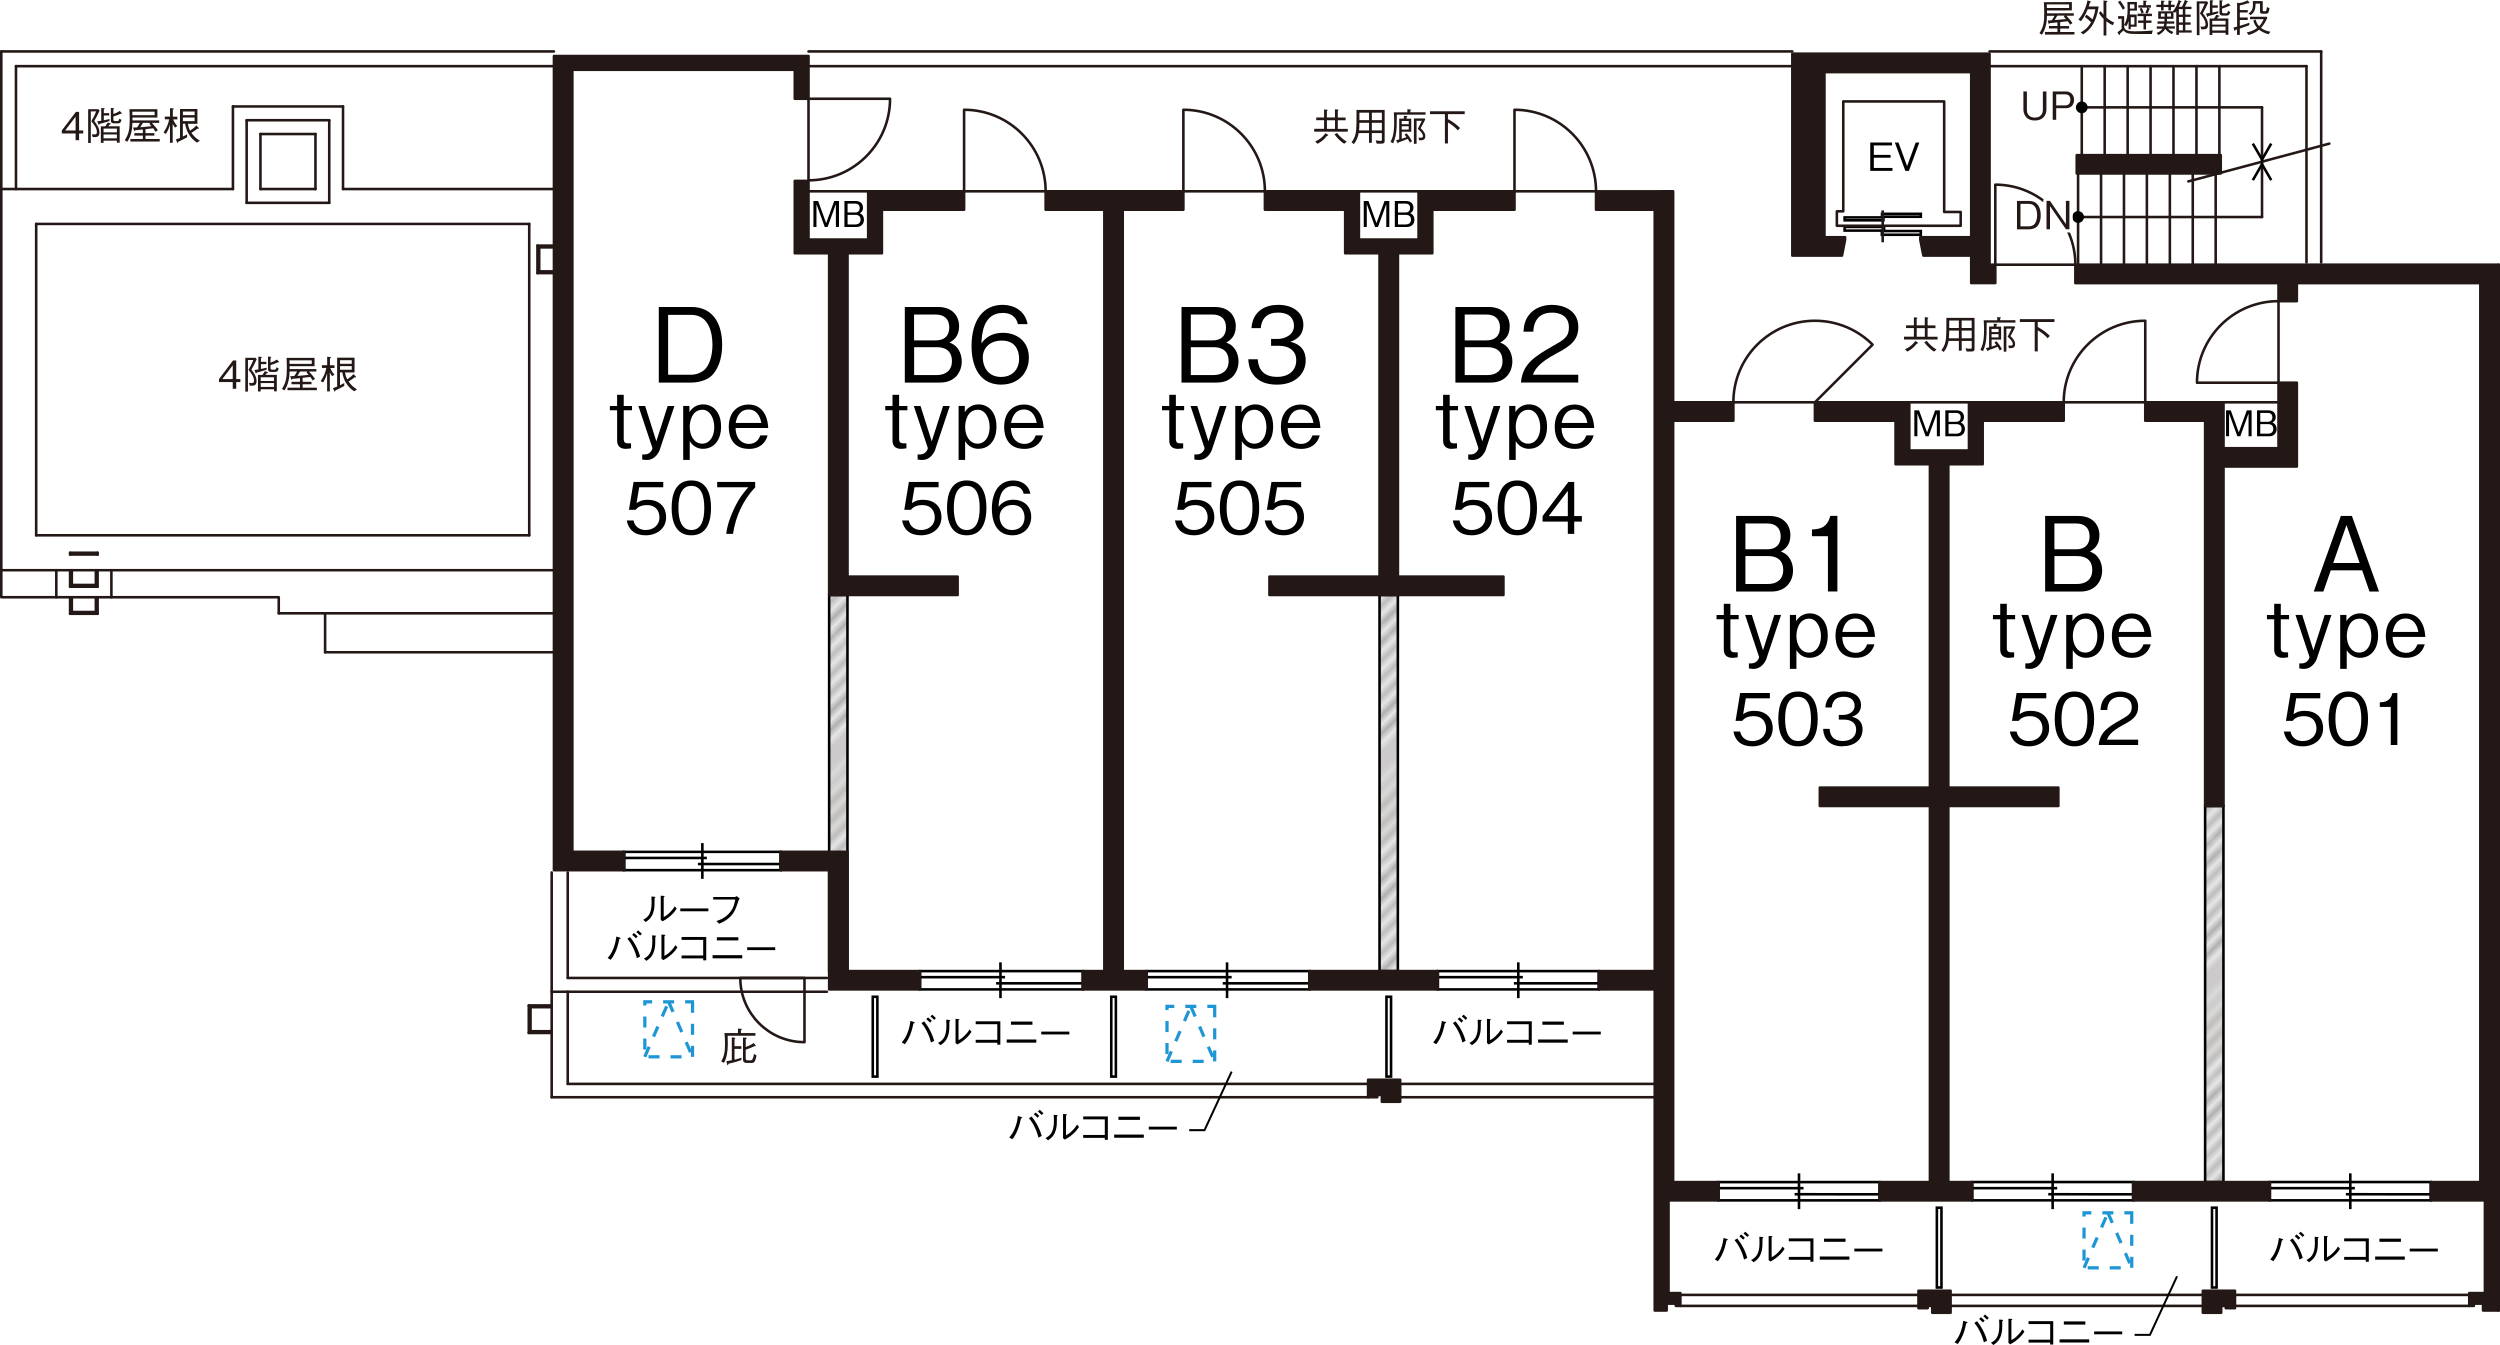 <?xml version="1.0" encoding="UTF-8"?>
<svg id="_レイヤー_2" data-name="レイヤー 2" xmlns="http://www.w3.org/2000/svg" xmlns:xlink="http://www.w3.org/1999/xlink" viewBox="0 0 386.27 207.83">
  <defs>
    <style>
      .cls-1 {
        stroke: #fff;
      }

      .cls-1, .cls-2, .cls-3, .cls-4, .cls-5, .cls-6, .cls-7, .cls-8, .cls-9 {
        fill: none;
      }

      .cls-1, .cls-4, .cls-10, .cls-7 {
        stroke-linejoin: round;
      }

      .cls-1, .cls-10, .cls-7 {
        stroke-linecap: round;
      }

      .cls-11 {
        fill: url(#_新規パターンスウォッチ_6);
      }

      .cls-11, .cls-2, .cls-12, .cls-13, .cls-14, .cls-15 {
        stroke-width: 0px;
      }

      .cls-3, .cls-16, .cls-4, .cls-10, .cls-17, .cls-7, .cls-9 {
        stroke-width: .4px;
      }

      .cls-3, .cls-16, .cls-17, .cls-6, .cls-9 {
        stroke: #000;
      }

      .cls-16 {
        fill: #e6e6e6;
      }

      .cls-4, .cls-10, .cls-7, .cls-8 {
        stroke: #231815;
      }

      .cls-4, .cls-9 {
        stroke-linecap: square;
      }

      .cls-5 {
        stroke: #1e95d4;
        stroke-dasharray: 0 0 1.7 1.7;
        stroke-width: .5px;
      }

      .cls-10, .cls-13 {
        fill: #231815;
      }

      .cls-6 {
        stroke-width: .31px;
      }

      .cls-8 {
        stroke-width: .23px;
      }

      .cls-8, .cls-9 {
        stroke-miterlimit: 10;
      }

      .cls-14 {
        fill: url(#_新規パターンスウォッチ_6-2);
      }

      .cls-15 {
        fill: url(#_新規パターンスウォッチ_6-3);
      }
    </style>
    <pattern id="_新規パターンスウォッチ_6" data-name="新規パターンスウォッチ 6" x="0" y="0" width="25.8" height="27.78" patternTransform="translate(-7821.72 3402.22) rotate(135) scale(1 -1)" patternUnits="userSpaceOnUse" viewBox="0 0 25.8 27.78">
      <g>
        <rect class="cls-2" x="0" width="25.8" height="27.78"/>
        <line class="cls-8" y1=".99" x2="25.8" y2=".99"/>
        <line class="cls-8" y1="2.97" x2="25.8" y2="2.97"/>
        <line class="cls-8" y1="4.96" x2="25.8" y2="4.96"/>
        <line class="cls-8" y1="6.94" x2="25.8" y2="6.94"/>
        <line class="cls-8" y1="8.93" x2="25.8" y2="8.93"/>
        <line class="cls-8" y1="10.91" x2="25.8" y2="10.91"/>
        <line class="cls-8" y1="12.9" x2="25.8" y2="12.9"/>
        <line class="cls-8" y1="14.88" x2="25.8" y2="14.88"/>
        <line class="cls-8" y1="16.87" x2="25.8" y2="16.87"/>
        <line class="cls-8" y1="18.85" x2="25.8" y2="18.85"/>
        <line class="cls-8" y1="20.83" x2="25.8" y2="20.83"/>
        <line class="cls-8" y1="22.82" x2="25.8" y2="22.82"/>
        <line class="cls-8" y1="24.8" x2="25.8" y2="24.8"/>
        <line class="cls-8" y1="26.79" x2="25.8" y2="26.79"/>
        <rect class="cls-2" x="0" width="25.8" height="27.78"/>
      </g>
    </pattern>
    <pattern id="_新規パターンスウォッチ_6-2" data-name="新規パターンスウォッチ 6" patternTransform="translate(-7814.59 3431.36) rotate(135) scale(1 -1)" xlink:href="#_新規パターンスウォッチ_6"/>
    <pattern id="_新規パターンスウォッチ_6-3" data-name="新規パターンスウォッチ 6" patternTransform="translate(-7823.86 3434.16) rotate(135) scale(1 -1)" xlink:href="#_新規パターンスウォッチ_6"/>
  </defs>
  <g id="_レイヤー_1-2" data-name="レイヤー 1">
    <rect class="cls-9" x="341.77" y="186.6" width=".71" height="12.33"/>
    <rect class="cls-9" x="299.26" y="186.6" width=".71" height="12.33"/>
    <line class="cls-7" x1="386.07" y1="40.9" x2="386.07" y2="202.48"/>
    <line class="cls-7" x1="344.96" y1="201.77" x2="381.52" y2="201.77"/>
    <line class="cls-7" x1="301.03" y1="201.77" x2="340.71" y2="201.77"/>
    <line class="cls-7" x1="340.71" y1="200.07" x2="301.03" y2="200.07"/>
    <line class="cls-7" x1="381.52" y1="200.07" x2="344.96" y2="200.07"/>
    <line class="cls-7" x1="259.64" y1="200.07" x2="296.77" y2="200.07"/>
    <line class="cls-7" x1="259.63" y1="201.77" x2="296.77" y2="201.77"/>
    <line class="cls-7" x1="276.93" y1="10.22" x2="124.92" y2="10.22"/>
    <line class="cls-7" x1="356.37" y1="10.22" x2="307.4" y2="10.22"/>
    <line class="cls-7" x1="307.4" y1="7.95" x2="358.64" y2="7.95"/>
    <line class="cls-7" x1="124.92" y1="7.95" x2="276.93" y2="7.95"/>
    <line class="cls-7" x1="356.37" y1="10.22" x2="356.37" y2="40.55"/>
    <line class="cls-7" x1="358.64" y1="7.95" x2="358.64" y2="40.55"/>
    <line class="cls-7" x1="87.72" y1="167.47" x2="211.38" y2="167.47"/>
    <line class="cls-7" x1="211.38" y1="169.53" x2="85.24" y2="169.53"/>
    <rect class="cls-9" x="214.22" y="154.01" width=".71" height="12.33"/>
    <rect class="cls-9" x="171.7" y="154.01" width=".71" height="12.33"/>
    <rect class="cls-9" x="134.85" y="154.01" width=".71" height="12.33"/>
    <line class="cls-7" x1="215.99" y1="169.53" x2="255.67" y2="169.53"/>
    <line class="cls-7" x1="215.99" y1="167.47" x2="255.67" y2="167.47"/>
    <g>
      <rect class="cls-5" x="321.44" y="187.95" width="8.5" height="7.37" transform="translate(517.32 -134.05) rotate(90)"/>
      <line class="cls-5" x1="322" y1="195.89" x2="325.69" y2="187.38"/>
      <line class="cls-5" x1="325.69" y1="187.38" x2="329.37" y2="195.89"/>
    </g>
    <g>
      <rect class="cls-5" x="99.06" y="155.35" width="8.5" height="7.37" transform="translate(262.35 55.73) rotate(90)"/>
      <line class="cls-5" x1="99.62" y1="163.29" x2="103.31" y2="154.78"/>
      <line class="cls-5" x1="103.31" y1="154.78" x2="107" y2="163.29"/>
    </g>
    <g>
      <rect class="cls-5" x="179.74" y="156.06" width="8.5" height="7.37" transform="translate(343.74 -24.25) rotate(90)"/>
      <line class="cls-5" x1="180.31" y1="164" x2="183.99" y2="155.49"/>
      <line class="cls-5" x1="183.99" y1="155.49" x2="187.68" y2="164"/>
    </g>
    <line class="cls-7" x1="85.24" y1="134.8" x2="85.24" y2="169.53"/>
    <line class="cls-7" x1="127.76" y1="151.1" x2="87.72" y2="151.1"/>
    <line class="cls-7" x1="87.72" y1="134.8" x2="87.72" y2="151.1"/>
    <line class="cls-7" x1="85.24" y1="153.23" x2="127.76" y2="153.23"/>
    <line class="cls-7" x1="87.72" y1="167.47" x2="87.72" y2="153.23"/>
    <line class="cls-7" x1="85.59" y1="10.22" x2="2.47" y2="10.22"/>
    <line class="cls-7" x1=".2" y1="7.95" x2="85.59" y2="7.95"/>
    <line class="cls-7" x1="81.77" y1="34.6" x2="5.59" y2="34.6"/>
    <line class="cls-7" x1="2.47" y1="29.21" x2="2.47" y2="10.22"/>
    <line class="cls-7" x1="81.77" y1="34.6" x2="81.77" y2="82.71"/>
    <line class="cls-7" x1="5.59" y1="34.6" x2="5.59" y2="82.71"/>
    <line class="cls-7" x1="81.77" y1="82.71" x2="5.59" y2="82.71"/>
    <line class="cls-7" x1="85.59" y1="88.1" x2=".2" y2="88.1"/>
    <polyline class="cls-7" points=".2 7.95 .2 92.28 43.07 92.28 43.07 94.76"/>
    <line class="cls-7" x1="85.59" y1="94.76" x2="43.07" y2="94.76"/>
    <line class="cls-7" x1="53" y1="16.45" x2="35.99" y2="16.45"/>
    <line class="cls-7" x1="48.74" y1="20.71" x2="40.24" y2="20.71"/>
    <line class="cls-7" x1="50.87" y1="18.58" x2="38.11" y2="18.58"/>
    <line class="cls-7" x1="53" y1="16.45" x2="53" y2="29.21"/>
    <line class="cls-7" x1="53" y1="29.21" x2="85.59" y2="29.21"/>
    <line class="cls-7" x1="35.99" y1="16.45" x2="35.99" y2="29.21"/>
    <line class="cls-7" x1=".2" y1="29.21" x2="35.99" y2="29.21"/>
    <line class="cls-7" x1="40.24" y1="20.71" x2="40.24" y2="29.21"/>
    <line class="cls-7" x1="38.11" y1="18.58" x2="38.11" y2="31.34"/>
    <line class="cls-7" x1="50.87" y1="18.58" x2="50.87" y2="31.34"/>
    <line class="cls-7" x1="48.74" y1="20.71" x2="48.74" y2="29.21"/>
    <line class="cls-7" x1="38.11" y1="31.34" x2="50.87" y2="31.34"/>
    <line class="cls-7" x1="40.24" y1="29.21" x2="48.74" y2="29.21"/>
    <line class="cls-7" x1="17.21" y1="88.1" x2="17.21" y2="92.28"/>
    <line class="cls-7" x1="8.7" y1="88.1" x2="8.7" y2="92.28"/>
    <line class="cls-7" x1="50.23" y1="94.76" x2="50.23" y2="100.78"/>
    <line class="cls-7" x1="85.59" y1="100.78" x2="50.23" y2="100.78"/>
    <rect class="cls-16" x="340.71" y="124.53" width="2.83" height="58.11"/>
    <rect class="cls-11" x="340.71" y="124.53" width="2.83" height="58.11"/>
    <rect class="cls-16" x="213.15" y="91.93" width="2.83" height="58.11"/>
    <rect class="cls-14" x="213.15" y="91.93" width="2.83" height="58.11"/>
    <rect class="cls-16" x="128.11" y="91.93" width="2.83" height="58.11"/>
    <rect class="cls-15" x="128.11" y="91.93" width="2.83" height="58.11"/>
    <rect class="cls-3" x="287.78" y="30.82" width=".45" height="5.99" transform="translate(321.82 -254.19) rotate(90)"/>
    <rect class="cls-3" x="287.77" y="32.3" width=".57" height="6.09" transform="translate(323.4 -252.71) rotate(90)"/>
    <rect class="cls-3" x="293.48" y="32.97" width=".57" height="6.02" transform="translate(329.75 -257.78) rotate(90)"/>
    <rect class="cls-3" x="293.55" y="30.28" width=".45" height="5.99" transform="translate(327.06 -260.51) rotate(90)"/>
    <polygon class="cls-7" points="283.81 32.65 283.81 34.88 302.94 34.88 302.94 32.75 300.39 32.75 300.39 15.67 284.8 15.67 284.8 32.65 283.81 32.65"/>
    <line class="cls-4" x1="290.89" y1="32.71" x2="290.89" y2="37.23"/>
    <line class="cls-7" x1="342.91" y1="10.22" x2="342.91" y2="23.97"/>
    <line class="cls-7" x1="321.65" y1="10.22" x2="321.65" y2="23.97"/>
    <line class="cls-7" x1="325.19" y1="23.97" x2="325.19" y2="10.22"/>
    <line class="cls-7" x1="328.74" y1="23.97" x2="328.74" y2="10.22"/>
    <line class="cls-7" x1="332.28" y1="23.97" x2="332.28" y2="10.22"/>
    <line class="cls-7" x1="335.82" y1="23.97" x2="335.82" y2="10.22"/>
    <line class="cls-7" x1="339.37" y1="23.97" x2="339.37" y2="10.22"/>
    <line class="cls-7" x1="349.5" y1="25.52" x2="349.5" y2="33.53"/>
    <line class="cls-7" x1="321.08" y1="33.53" x2="349.5" y2="33.53"/>
    <line class="cls-7" x1="349.5" y1="25.52" x2="349.5" y2="16.59"/>
    <line class="cls-7" x1="321.65" y1="16.59" x2="349.5" y2="16.59"/>
    <line class="cls-7" x1="342.34" y1="26.8" x2="342.34" y2="40.9"/>
    <line class="cls-7" x1="338.8" y1="26.8" x2="338.8" y2="40.9"/>
    <line class="cls-7" x1="335.26" y1="26.8" x2="335.26" y2="40.9"/>
    <line class="cls-7" x1="331.71" y1="26.8" x2="331.71" y2="40.9"/>
    <line class="cls-7" x1="328.17" y1="26.8" x2="328.17" y2="40.9"/>
    <line class="cls-7" x1="324.63" y1="26.8" x2="324.63" y2="40.9"/>
    <line class="cls-7" x1="321.08" y1="26.8" x2="321.08" y2="40.9"/>
    <line class="cls-7" x1="343.55" y1="62.16" x2="352.05" y2="62.16"/>
    <line class="cls-7" x1="295" y1="62.16" x2="304.22" y2="62.16"/>
    <line class="cls-7" x1="209.96" y1="29.56" x2="219.18" y2="29.56"/>
    <line class="cls-7" x1="124.92" y1="29.56" x2="134.14" y2="29.56"/>
    <line class="cls-7" x1="359.9" y1="22.19" x2="338.12" y2="28.03"/>
    <line class="cls-7" x1="15.08" y1="92.28" x2="15.08" y2="94.83"/>
    <line class="cls-7" x1="14.81" y1="92.28" x2="14.81" y2="94.56"/>
    <line class="cls-7" x1="10.83" y1="92.28" x2="10.83" y2="94.83"/>
    <line class="cls-7" x1="11.1" y1="92.28" x2="11.1" y2="94.56"/>
    <line class="cls-7" x1="14.81" y1="94.56" x2="11.1" y2="94.56"/>
    <line class="cls-7" x1="15.08" y1="94.83" x2="10.83" y2="94.83"/>
    <line class="cls-7" x1="81.97" y1="159.33" x2="81.97" y2="155.62"/>
    <line class="cls-7" x1="81.7" y1="159.6" x2="81.7" y2="155.35"/>
    <line class="cls-7" x1="85.24" y1="159.33" x2="81.97" y2="159.33"/>
    <line class="cls-7" x1="85.24" y1="159.6" x2="81.7" y2="159.6"/>
    <line class="cls-7" x1="85.24" y1="155.62" x2="81.97" y2="155.62"/>
    <line class="cls-7" x1="85.24" y1="155.35" x2="81.7" y2="155.35"/>
    <line class="cls-7" x1="15.08" y1="88.1" x2="15.08" y2="90.65"/>
    <line class="cls-7" x1="14.81" y1="88.1" x2="14.81" y2="90.38"/>
    <line class="cls-7" x1="10.83" y1="88.1" x2="10.83" y2="90.65"/>
    <line class="cls-7" x1="11.1" y1="88.1" x2="11.1" y2="90.38"/>
    <line class="cls-7" x1="14.81" y1="90.38" x2="11.1" y2="90.38"/>
    <line class="cls-7" x1="15.08" y1="90.65" x2="10.83" y2="90.65"/>
    <line class="cls-7" x1="15.08" y1="85.68" x2="15.08" y2="85.41"/>
    <line class="cls-7" x1="15.08" y1="85.41" x2="10.83" y2="85.41"/>
    <line class="cls-7" x1="15.08" y1="85.68" x2="10.83" y2="85.68"/>
    <line class="cls-7" x1="10.83" y1="85.68" x2="10.83" y2="85.41"/>
    <line class="cls-7" x1="85.59" y1="42.2" x2="83.04" y2="42.2"/>
    <line class="cls-7" x1="85.59" y1="41.93" x2="83.31" y2="41.93"/>
    <line class="cls-7" x1="85.59" y1="37.95" x2="83.04" y2="37.95"/>
    <line class="cls-7" x1="85.59" y1="38.22" x2="83.31" y2="38.22"/>
    <line class="cls-7" x1="83.31" y1="41.93" x2="83.31" y2="38.22"/>
    <line class="cls-7" x1="83.04" y1="42.2" x2="83.04" y2="37.95"/>
    <path class="cls-7" d="M352.05,46.53v12.6h-12.6c0-6.96,5.64-12.6,12.6-12.6Z"/>
    <path class="cls-7" d="M246.6,29.56h-12.6v-12.6c6.96,0,12.6,5.64,12.6,12.6Z"/>
    <path class="cls-7" d="M195.44,29.56h-12.6v-12.6c6.96,0,12.6,5.64,12.6,12.6Z"/>
    <path class="cls-7" d="M318.86,62.16h12.6v-12.6c-6.96,0-12.6,5.64-12.6,12.6Z"/>
    <path class="cls-7" d="M137.52,15.26h-12.6v12.6c6.96,0,12.6-5.64,12.6-12.6Z"/>
    <path class="cls-7" d="M148.96,16.96v12.6h12.6c0-6.96-5.64-12.6-12.6-12.6Z"/>
    <path class="cls-7" d="M320.66,40.9h-12.37v-12.37c6.83,0,12.37,5.54,12.37,12.37Z"/>
    <path class="cls-7" d="M124.3,161.02v-9.92s-9.92,0-9.92,0c0,5.48,4.44,9.92,9.92,9.92Z"/>
    <g>
      <line class="cls-3" x1="363.14" y1="181.29" x2="363.14" y2="186.82"/>
      <line class="cls-3" x1="375.58" y1="184.53" x2="362.46" y2="184.52"/>
      <line class="cls-3" x1="363.85" y1="183.58" x2="350.7" y2="183.58"/>
      <rect class="cls-3" x="350.7" y="182.64" width="24.87" height="2.83" transform="translate(726.28 368.1) rotate(180)"/>
    </g>
    <g>
      <line class="cls-3" x1="317.15" y1="181.29" x2="317.15" y2="186.82"/>
      <line class="cls-3" x1="329.59" y1="184.53" x2="316.47" y2="184.52"/>
      <line class="cls-3" x1="317.85" y1="183.58" x2="304.71" y2="183.58"/>
      <rect class="cls-3" x="304.71" y="182.64" width="24.87" height="2.83" transform="translate(634.3 368.1) rotate(180)"/>
    </g>
    <g>
      <line class="cls-3" x1="277.96" y1="181.29" x2="277.96" y2="186.82"/>
      <line class="cls-3" x1="290.4" y1="184.53" x2="277.28" y2="184.52"/>
      <line class="cls-3" x1="278.66" y1="183.58" x2="265.52" y2="183.58"/>
      <rect class="cls-3" x="265.52" y="182.64" width="24.87" height="2.83" transform="translate(555.92 368.11) rotate(180)"/>
    </g>
    <g>
      <line class="cls-3" x1="234.59" y1="148.69" x2="234.59" y2="154.22"/>
      <line class="cls-3" x1="247.03" y1="151.93" x2="233.91" y2="151.93"/>
      <line class="cls-3" x1="235.29" y1="150.98" x2="222.15" y2="150.98"/>
      <rect class="cls-3" x="222.15" y="150.04" width="24.87" height="2.83" transform="translate(469.18 302.91) rotate(180)"/>
    </g>
    <g>
      <line class="cls-3" x1="189.59" y1="148.69" x2="189.59" y2="154.22"/>
      <line class="cls-3" x1="202.31" y1="151.93" x2="188.92" y2="151.93"/>
      <line class="cls-3" x1="190.3" y1="150.98" x2="177.16" y2="150.98"/>
      <rect class="cls-3" x="177.16" y="150.04" width="25.15" height="2.83" transform="translate(379.47 302.91) rotate(180)"/>
    </g>
    <g>
      <line class="cls-3" x1="154.58" y1="148.69" x2="154.58" y2="154.22"/>
      <line class="cls-3" x1="167.3" y1="151.93" x2="153.9" y2="151.93"/>
      <line class="cls-3" x1="155.29" y1="150.98" x2="142.14" y2="150.98"/>
      <rect class="cls-3" x="142.14" y="150.04" width="25.15" height="2.83" transform="translate(309.44 302.91) rotate(180)"/>
    </g>
    <g>
      <line class="cls-3" x1="108.52" y1="130.26" x2="108.52" y2="135.79"/>
      <line class="cls-3" x1="120.6" y1="133.5" x2="107.84" y2="133.5"/>
      <line class="cls-3" x1="109.22" y1="132.56" x2="96.44" y2="132.56"/>
      <rect class="cls-3" x="96.44" y="131.61" width="24.17" height="2.83" transform="translate(217.04 266.06) rotate(180)"/>
    </g>
    <path class="cls-7" d="M289.33,53.25c-2.28-2.28-5.43-3.69-8.91-3.69-6.96,0-12.6,5.64-12.6,12.6h12.6l8.91-8.91Z"/>
    <polygon class="cls-10" points="128.11 134.45 128.11 152.87 142.14 152.87 142.14 150.04 130.95 150.04 130.95 131.61 120.6 131.61 120.6 134.45 128.11 134.45"/>
    <polygon class="cls-10" points="177.15 150.04 173.47 150.04 173.47 32.4 182.84 32.4 182.84 29.56 161.56 29.56 161.56 32.4 170.63 32.4 170.63 150.04 167.3 150.04 167.3 152.87 177.15 152.87 177.15 150.04"/>
    <rect class="cls-10" x="202.31" y="150.04" width="19.84" height="2.83"/>
    <rect class="cls-10" x="329.59" y="182.64" width="21.12" height="2.83"/>
    <polygon class="cls-10" points="304.22 69.6 295 69.6 295 62.16 280.42 62.16 280.42 65 292.88 65 292.88 71.73 298.19 71.73 298.19 121.69 281.18 121.69 281.18 124.53 298.19 124.53 298.19 182.64 290.4 182.64 290.4 185.47 304.71 185.47 304.71 182.64 301.03 182.64 301.03 124.53 318.03 124.53 318.03 121.69 301.03 121.69 301.03 71.73 306.34 71.73 306.34 65 318.86 65 318.86 62.16 304.22 62.16 304.22 69.6"/>
    <polygon class="cls-10" points="207.84 39.13 213.15 39.13 213.15 89.09 196.14 89.09 196.14 91.93 232.29 91.93 232.29 89.09 215.99 89.09 215.99 39.13 221.3 39.13 221.3 32.4 234 32.4 234 29.56 219.18 29.56 219.18 37.01 209.96 37.01 209.96 29.56 195.44 29.56 195.44 32.4 207.84 32.4 207.84 39.13"/>
    <polygon class="cls-10" points="352.05 69.25 343.55 69.25 343.55 62.65 343.55 62.65 343.55 62.16 331.46 62.16 331.46 65 340.71 65 340.71 124.53 343.55 124.53 343.55 72.08 354.88 72.08 354.88 59.13 352.05 59.13 352.05 69.25"/>
    <polygon class="cls-10" points="285.08 36.65 281.89 36.65 281.89 11.14 304.57 11.14 304.57 36.65 296.7 36.65 296.7 37.05 297.18 39.49 304.57 39.49 304.57 43.73 308.29 43.73 308.29 40.9 307.4 40.9 307.4 9.14 307.4 9.14 307.4 8.3 276.93 8.3 276.93 9.14 276.93 9.14 276.93 39.49 284.6 39.49 285.08 37.05 285.08 36.65"/>
    <rect class="cls-10" x="320.87" y="23.97" width="22.25" height="2.83" transform="translate(663.99 50.77) rotate(180)"/>
    <polygon class="cls-10" points="216.34 166.83 216.34 170.23 213.51 170.23 213.51 169.17 212.8 169.17 212.8 169.53 211.38 169.53 211.38 166.83 216.34 166.83"/>
    <polygon class="cls-10" points="345.32 199.43 345.32 202.12 343.9 202.12 343.9 201.77 343.19 201.77 343.19 202.83 340.36 202.83 340.36 199.43 345.32 199.43"/>
    <polygon class="cls-10" points="340.71 202.48 342.84 202.48 342.84 201.42 344.26 201.42 344.26 201.77 344.96 201.77 344.96 199.79 340.71 199.79 340.71 202.48"/>
    <polygon class="cls-10" points="301.38 199.43 301.38 202.83 298.55 202.83 298.55 201.77 297.84 201.77 297.84 202.12 296.42 202.12 296.42 199.43 301.38 199.43"/>
    <polygon class="cls-10" points="296.77 199.79 296.77 201.77 297.48 201.77 297.48 201.42 298.9 201.42 298.9 202.48 301.03 202.48 301.03 199.79 296.77 199.79"/>
    <polygon class="cls-10" points="383.65 202.48 386.07 202.48 386.07 199.79 381.52 199.79 381.52 201.77 382.23 201.77 382.23 201.42 383.65 201.42 383.65 202.48"/>
    <polygon class="cls-10" points="352.05 43.74 352.05 46.53 354.88 46.53 354.88 43.74 383.23 43.74 383.23 182.64 375.58 182.64 375.58 185.47 383.94 185.47 383.94 201.77 386.07 201.77 386.07 40.9 320.66 40.9 320.66 43.74 352.05 43.74"/>
    <polygon class="cls-10" points="255.67 32.4 255.67 150.04 247.03 150.04 247.03 152.87 255.67 152.87 255.67 202.48 257.51 202.48 257.51 201.42 258.93 201.42 258.93 201.77 259.63 201.77 259.63 199.79 257.8 199.79 257.8 185.47 265.52 185.47 265.52 182.64 258.51 182.64 258.51 65 267.82 65 267.82 62.16 258.51 62.16 258.51 29.56 246.6 29.57 246.6 32.4 255.67 32.4"/>
    <polygon class="cls-10" points="211.74 167.19 211.74 169.17 212.44 169.17 212.44 168.82 213.86 168.82 213.86 169.88 215.99 169.88 215.99 167.19 211.74 167.19"/>
    <polygon class="cls-10" points="124.92 37.01 124.92 27.95 122.8 27.95 122.8 39.13 128.11 39.13 128.11 91.93 147.96 91.93 147.96 89.09 130.95 89.09 130.95 39.13 136.26 39.13 136.26 32.4 148.96 32.4 148.96 29.56 134.14 29.56 134.14 37.01 124.92 37.01"/>
    <polygon class="cls-10" points="96.44 134.45 96.44 131.61 88.43 131.61 88.43 10.78 122.8 10.78 122.8 15.26 124.92 15.26 124.92 8.66 85.59 8.66 85.59 134.45 96.44 134.45"/>
    <g>
      <g>
        <path class="cls-1" d="M315.96,5.32v-.39s1.93,0,1.93,0v-.53s-1.31,0-1.31,0v-.38s1.31,0,1.31,0v-.56c-.12.01-.64.07-.75.08-.19.02-.31.03-.45.04-.02.05-.06.13-.11.13-.04,0-.05-.03-.07-.1l-.12-.45c.13,0,.19.01.62-.02.18-.25.32-.51.42-.7h-1.16c0,.5-.05,1-.16,1.47-.15.62-.35,1.04-.62,1.46l-.38-.24c.67-1,.75-1.86.74-3.17,0-.54-.02-1.08-.05-1.62l4.32-.02v1.29s-3.84.01-3.84.01v.44s4.13-.01,4.13-.01v.38s-1.13,0-1.13,0c.63.69.83.98.93,1.14l-.36.25c-.12-.21-.2-.32-.37-.54-.44.06-.52.06-1.17.14v.61s1.38,0,1.38,0v.38s-1.37,0-1.37,0v.53s2.2,0,2.2,0v.39s-4.54.02-4.54.02ZM319.69.68h-3.45c.01.27.01.3.01.56h3.44s0-.56,0-.56ZM318.88,2.57l.14-.16h-1.14c-.07.11-.35.59-.41.69.47-.04.95-.08,1.73-.16-.02-.02-.19-.23-.33-.37Z"/>
        <path class="cls-1" d="M321.88,5.32l-.4-.31c.44-.24,1.08-.62,1.61-1.58-.41-.41-.75-.66-.96-.8l.23-.37c.36.23.61.42.94.73.31-.7.41-1.3.45-1.56h-1.18c-.08.19-.5,1.22-1.06,1.85l-.38-.27c.72-.74,1.26-2.07,1.4-2.96l.46.16s.1.04.1.09c0,.05-.05.06-.17.07-.08.3-.13.47-.19.63h1.54c-.4,2.51-1.25,3.54-2.4,4.31ZM326.44,3.89c-.38-.16-.62-.32-.99-.6v2.2s-.43,0-.43,0v-2.58c-.45-.44-.65-.77-.73-.91l.31-.27c.14.21.23.33.41.54V.07s.51.07.51.07c.06,0,.1.05.1.08,0,.07-.13.11-.17.13v2.36c.55.48.96.66,1.2.76l-.2.42Z"/>
        <path class="cls-1" d="M332.48,5.25h-1.05s-.8,0-.8,0c-1.59,0-2.09,0-2.52-.55-.21.21-.35.33-.57.52,0,.11-.01.2-.08.2-.05,0-.07-.04-.1-.1l-.2-.35c.27-.17.44-.31.65-.52v-1.55s-.55,0-.55,0v-.41s.94,0,.94,0v1.35c.46-.83.53-1.51.53-2.51,0-.48-.02-.82-.03-1.03h1.47s0,1.34,0,1.34h-1.07c0,.27-.01.39-.03.61h1.06s0,1.88,0,1.88h-.91s0,.39,0,.39h-.34s0-1.28,0-1.28c-.09.32-.16.51-.33.8l-.35-.17v.11c0,.61.31.86,1.68.86.77,0,2-.04,2.74-.14l-.14.52ZM327.99,1.49c-.2-.39-.41-.74-.74-1.17l.33-.23c.28.36.49.68.75,1.17l-.35.24ZM329.79.67h-.7c0,.31,0,.34,0,.66h.69s0-.66,0-.66ZM329.78,2.66h-.56s0,1.14,0,1.14h.56s0-1.14,0-1.14ZM331.58,2.49v.67s.84,0,.84,0v.37s-.84,0-.84,0v1.02s-.39,0-.39,0v-1.02s-.84,0-.84,0v-.37s.84,0,.84,0v-.67s-.93,0-.93,0v-.38s2.23,0,2.23,0v.38s-.92,0-.92,0ZM331.87,1.18l.26.14s.08.04.08.07c0,.04-.06.05-.14.06-.08.29-.16.46-.26.64l-.34-.14c.11-.2.22-.44.31-.77h-1.39s0-.37,0-.37h.77s0-.72,0-.72l.41.03c.06,0,.12,0,.12.05,0,.06-.09.11-.13.13v.5s.78,0,.78,0v.38s-.48,0-.48,0ZM330.89,2.11c-.08-.28-.16-.48-.3-.75l.31-.16c.12.2.22.43.33.75l-.34.15Z"/>
        <path class="cls-1" d="M335.43,1.09v.52s-.39,0-.39,0v-.52s-.75,0-.75,0v.52s-.39,0-.39,0v-.52s-.72,0-.72,0v-.36s.72,0,.72,0V.09s.42.04.42.04c.04,0,.13.01.13.07,0,.06-.08.08-.16.11v.43s.75,0,.75,0V.09s.43.03.43.03c.03,0,.12.01.12.06,0,.05-.05.08-.16.12v.43s.56,0,.56,0v.36s-.56,0-.56,0ZM336.66,5.05v.34s-.41,0-.41,0V1.76c-.09.11-.12.13-.2.22l-.23-.17v1.09s-.99,0-.99,0c0,.11,0,.25-.02.41h1.13s0,.35,0,.35h-1.16c-.01.1-.03.28-.06.41h1.32s0,.35,0,.35h-1.05c.23.29.58.43.81.52l-.23.33c-.16-.07-.68-.3-1.02-.81-.23.38-.5.64-1.03.95l-.31-.31c.59-.24.75-.45.9-.66h-.87s0-.36,0-.36h1.06c.05-.15.07-.23.09-.41h-1.04s0-.36,0-.36h1.08s0-.41,0-.41h-.97s0-1.15,0-1.15h2.25c.45-.51.68-.98.89-1.75l.4.17c.05.02.08.04.08.07,0,.07-.11.08-.16.08-.07.25-.18.49-.29.72h.5c.13-.24.26-.49.45-1.05l.41.19s.07.04.07.08c0,.06-.08.07-.15.08-.05.11-.27.6-.32.7h1.01s0,.36,0,.36h-.95s0,.85,0,.85h.83s0,.36,0,.36h-.83s0,.85,0,.85h.82s0,.36,0,.36h-.82s0,.87,0,.87h.98s0,.35,0,.35h-2ZM334.45,2.08h-.57s0,.5,0,.5h.57s0-.5,0-.5ZM335.44,2.07h-.6s0,.5,0,.5h.6s0-.5,0-.5ZM337.26,1.41h-.61s0,.85,0,.85h.61s0-.85,0-.85ZM337.27,2.62h-.61s0,.85,0,.85h.61s0-.85,0-.85ZM337.27,3.83h-.61s0,.87,0,.87h.61s0-.87,0-.87Z"/>
        <path class="cls-1" d="M340.36,2.06c.39.48.8,1.04.8,1.78,0,.24-.05.53-.36.65-.14.05-.45.05-.68.04l-.13-.44c.11.02.26.04.41.03.34,0,.37-.21.37-.37,0-.56-.39-1.11-.86-1.68.23-.39.48-.85.74-1.52h-.83s.02,4.89.02,4.89h-.41s-.02-5.23-.02-5.23h1.58s.19.21.19.21c-.33.72-.54,1.13-.82,1.63ZM342.74,2.04c-.58.19-1,.31-1.55.45-.02.05-.04.14-.1.14-.03,0-.05-.03-.08-.09l-.17-.45c.16-.01.2-.02.61-.08V.03s.4.03.4.03c.08,0,.13.02.13.07,0,.05-.06.08-.14.12v.58s.83,0,.83,0v.36s-.83,0-.83,0v.75c.48-.1.64-.14.9-.21l-.02.31ZM343.88,5.39v-.32s-2.06,0-2.06,0v.34s-.42,0-.42,0v-2.55s.67,0,.67,0c.16-.21.25-.35.38-.58l.41.13s.08.03.08.07c0,.05-.05.07-.17.08-.1.14-.13.17-.23.29h1.76s0,2.53,0,2.53h-.42ZM343.87,3.21h-2.06s0,.59,0,.59h2.06s0-.59,0-.59ZM343.87,4.11h-2.06s0,.6,0,.6h2.06s0-.6,0-.6ZM344.57.91s-.07,0-.11-.01c-.36.16-.66.29-1.14.44v.41c0,.21,0,.3.33.3h.18c.31,0,.34-.04.42-.38l.34.2c-.14.53-.35.54-.63.54h-.43c-.35,0-.59-.02-.6-.48V.03s.38.04.38.04c.07,0,.11.01.11.06,0,.04-.05.07-.11.11v.73c.37-.13.64-.25.98-.47l.29.29s.05.05.05.08-.04.05-.08.05Z"/>
        <path class="cls-1" d="M347.35.49c-.48.16-.8.25-1.28.35v.72s1.22,0,1.22,0v.37s-1.22,0-1.22,0v.77s1.22,0,1.22,0v.39s-1.22,0-1.22,0v.89c.48-.13.91-.27,1.47-.47v.38c-.48.18-.97.36-1.47.52v.99s-.43,0-.43,0v-.86c-.09.03-.15.05-.22.07-.08.14-.09.16-.13.16-.05,0-.06-.04-.08-.12l-.12-.4c.2-.05.24-.05.56-.14V.42s.32.05.32.05c.16,0,.49-.09.67-.15.28-.09.48-.19.62-.27l.26.3s.05.07.05.1c0,.05-.09.05-.22.04ZM350.52,5.3c-.31-.09-.92-.26-1.47-.71-.43.35-.88.61-1.62.82l-.3-.39c.51-.13,1.07-.28,1.63-.7-.12-.14-.44-.5-.61-1.14l.38-.15c.04.19.14.63.53,1.03.34-.37.53-.73.7-1.09h-2.11s0-.38,0-.38h2.55s.13.15.13.15c-.17.37-.48,1.03-.99,1.57.46.35.93.49,1.45.59l-.28.41ZM350.15,2.12h-.53c-.36,0-.43-.07-.43-.39V.56s-.68,0-.68,0c-.03.64-.06,1.34-.79,1.78l-.31-.26c.65-.41.72-.85.68-1.91h1.52s0,1.28,0,1.28c0,.2,0,.22.04.25.02.03.08.03.17.03h.17c.11,0,.16-.07.19-.14.02-.08.03-.13.08-.5l.4.18c-.08.55-.18.85-.49.85Z"/>
      </g>
      <g>
        <path class="cls-13" d="M315.96,5.32v-.39s1.93,0,1.93,0v-.53s-1.31,0-1.31,0v-.38s1.31,0,1.31,0v-.56c-.12.01-.64.07-.75.08-.19.02-.31.03-.45.04-.02.05-.06.13-.11.13-.04,0-.05-.03-.07-.1l-.12-.45c.13,0,.19.01.62-.02.18-.25.32-.51.42-.7h-1.16c0,.5-.05,1-.16,1.47-.15.62-.35,1.04-.62,1.46l-.38-.24c.67-1,.75-1.86.74-3.17,0-.54-.02-1.08-.05-1.62l4.32-.02v1.29s-3.84.01-3.84.01v.44s4.13-.01,4.13-.01v.38s-1.13,0-1.13,0c.63.69.83.98.93,1.14l-.36.25c-.12-.21-.2-.32-.37-.54-.44.06-.52.06-1.17.14v.61s1.38,0,1.38,0v.38s-1.37,0-1.37,0v.53s2.2,0,2.2,0v.39s-4.54.02-4.54.02ZM319.69.68h-3.45c.01.27.01.3.01.56h3.44s0-.56,0-.56ZM318.88,2.57l.14-.16h-1.14c-.07.11-.35.59-.41.69.47-.04.95-.08,1.73-.16-.02-.02-.19-.23-.33-.37Z"/>
        <path class="cls-13" d="M321.88,5.32l-.4-.31c.44-.24,1.08-.62,1.61-1.58-.41-.41-.75-.66-.96-.8l.23-.37c.36.23.61.42.94.73.31-.7.41-1.3.45-1.56h-1.18c-.08.19-.5,1.22-1.06,1.85l-.38-.27c.72-.74,1.26-2.07,1.4-2.96l.46.16s.1.04.1.09c0,.05-.05.06-.17.07-.08.3-.13.47-.19.63h1.54c-.4,2.51-1.25,3.54-2.4,4.31ZM326.44,3.89c-.38-.16-.62-.32-.99-.6v2.2s-.43,0-.43,0v-2.58c-.45-.44-.65-.77-.73-.91l.31-.27c.14.21.23.33.41.54V.07s.51.07.51.07c.06,0,.1.05.1.08,0,.07-.13.11-.17.13v2.36c.55.48.96.66,1.2.76l-.2.42Z"/>
        <path class="cls-13" d="M332.48,5.25h-1.05s-.8,0-.8,0c-1.59,0-2.09,0-2.52-.55-.21.21-.35.33-.57.52,0,.11-.01.2-.08.2-.05,0-.07-.04-.1-.1l-.2-.35c.27-.17.44-.31.65-.52v-1.55s-.55,0-.55,0v-.41s.94,0,.94,0v1.35c.46-.83.53-1.51.53-2.51,0-.48-.02-.82-.03-1.03h1.47s0,1.34,0,1.34h-1.07c0,.27-.01.39-.03.61h1.06s0,1.88,0,1.88h-.91s0,.39,0,.39h-.34s0-1.28,0-1.28c-.09.32-.16.51-.33.8l-.35-.17v.11c0,.61.31.86,1.68.86.77,0,2-.04,2.74-.14l-.14.52ZM327.99,1.49c-.2-.39-.41-.74-.74-1.17l.33-.23c.28.36.49.68.75,1.17l-.35.24ZM329.79.67h-.7c0,.31,0,.34,0,.66h.69s0-.66,0-.66ZM329.78,2.66h-.56s0,1.14,0,1.14h.56s0-1.14,0-1.14ZM331.58,2.49v.67s.84,0,.84,0v.37s-.84,0-.84,0v1.02s-.39,0-.39,0v-1.02s-.84,0-.84,0v-.37s.84,0,.84,0v-.67s-.93,0-.93,0v-.38s2.23,0,2.23,0v.38s-.92,0-.92,0ZM331.87,1.18l.26.14s.08.04.08.07c0,.04-.06.05-.14.06-.08.29-.16.46-.26.64l-.34-.14c.11-.2.22-.44.31-.77h-1.39s0-.37,0-.37h.77s0-.72,0-.72l.41.03c.06,0,.12,0,.12.05,0,.06-.09.11-.13.13v.5s.78,0,.78,0v.38s-.48,0-.48,0ZM330.89,2.11c-.08-.28-.16-.48-.3-.75l.31-.16c.12.2.22.43.33.75l-.34.15Z"/>
        <path class="cls-13" d="M335.43,1.09v.52s-.39,0-.39,0v-.52s-.75,0-.75,0v.52s-.39,0-.39,0v-.52s-.72,0-.72,0v-.36s.72,0,.72,0V.09s.42.04.42.04c.04,0,.13.01.13.07,0,.06-.08.08-.16.11v.43s.75,0,.75,0V.09s.43.03.43.03c.03,0,.12.01.12.06,0,.05-.05.08-.16.12v.43s.56,0,.56,0v.36s-.56,0-.56,0ZM336.66,5.05v.34s-.41,0-.41,0V1.76c-.09.11-.12.13-.2.22l-.23-.17v1.09s-.99,0-.99,0c0,.11,0,.25-.02.41h1.13s0,.35,0,.35h-1.16c-.01.1-.03.28-.06.41h1.32s0,.35,0,.35h-1.05c.23.29.58.43.81.52l-.23.33c-.16-.07-.68-.3-1.02-.81-.23.38-.5.64-1.03.95l-.31-.31c.59-.24.75-.45.9-.66h-.87s0-.36,0-.36h1.06c.05-.15.07-.23.09-.41h-1.04s0-.36,0-.36h1.08s0-.41,0-.41h-.97s0-1.15,0-1.15h2.25c.45-.51.68-.98.89-1.75l.4.17c.05.02.08.04.08.07,0,.07-.11.08-.16.08-.07.25-.18.49-.29.72h.5c.13-.24.26-.49.45-1.05l.41.19s.07.04.07.08c0,.06-.08.07-.15.08-.05.11-.27.6-.32.7h1.01s0,.36,0,.36h-.95s0,.85,0,.85h.83s0,.36,0,.36h-.83s0,.85,0,.85h.82s0,.36,0,.36h-.82s0,.87,0,.87h.98s0,.35,0,.35h-2ZM334.45,2.08h-.57s0,.5,0,.5h.57s0-.5,0-.5ZM335.44,2.07h-.6s0,.5,0,.5h.6s0-.5,0-.5ZM337.26,1.41h-.61s0,.85,0,.85h.61s0-.85,0-.85ZM337.27,2.62h-.61s0,.85,0,.85h.61s0-.85,0-.85ZM337.27,3.83h-.61s0,.87,0,.87h.61s0-.87,0-.87Z"/>
        <path class="cls-13" d="M340.36,2.06c.39.48.8,1.04.8,1.78,0,.24-.05.53-.36.65-.14.05-.45.05-.68.04l-.13-.44c.11.02.26.04.41.03.34,0,.37-.21.37-.37,0-.56-.39-1.11-.86-1.68.23-.39.48-.85.74-1.52h-.83s.02,4.89.02,4.89h-.41s-.02-5.23-.02-5.23h1.58s.19.21.19.21c-.33.72-.54,1.13-.82,1.63ZM342.74,2.04c-.58.19-1,.31-1.55.45-.02.05-.04.14-.1.14-.03,0-.05-.03-.08-.09l-.17-.45c.16-.01.2-.02.61-.08V.03s.4.03.4.03c.08,0,.13.02.13.07,0,.05-.06.08-.14.12v.58s.83,0,.83,0v.36s-.83,0-.83,0v.75c.48-.1.64-.14.9-.21l-.02.31ZM343.88,5.39v-.32s-2.06,0-2.06,0v.34s-.42,0-.42,0v-2.55s.67,0,.67,0c.16-.21.25-.35.38-.58l.41.13s.08.03.08.07c0,.05-.05.07-.17.08-.1.14-.13.17-.23.29h1.76s0,2.53,0,2.53h-.42ZM343.87,3.21h-2.06s0,.59,0,.59h2.06s0-.59,0-.59ZM343.87,4.11h-2.06s0,.6,0,.6h2.06s0-.6,0-.6ZM344.57.91s-.07,0-.11-.01c-.36.16-.66.29-1.14.44v.41c0,.21,0,.3.33.3h.18c.31,0,.34-.04.42-.38l.34.2c-.14.53-.35.54-.63.54h-.43c-.35,0-.59-.02-.6-.48V.03s.38.04.38.04c.07,0,.11.01.11.06,0,.04-.05.07-.11.11v.73c.37-.13.64-.25.98-.47l.29.29s.05.05.05.08-.04.05-.08.05Z"/>
        <path class="cls-13" d="M347.35.49c-.48.16-.8.25-1.28.35v.72s1.22,0,1.22,0v.37s-1.22,0-1.22,0v.77s1.22,0,1.22,0v.39s-1.22,0-1.22,0v.89c.48-.13.91-.27,1.47-.47v.38c-.48.18-.97.36-1.47.52v.99s-.43,0-.43,0v-.86c-.09.03-.15.05-.22.07-.08.14-.09.16-.13.16-.05,0-.06-.04-.08-.12l-.12-.4c.2-.05.24-.05.56-.14V.42s.32.05.32.05c.16,0,.49-.09.67-.15.28-.09.48-.19.62-.27l.26.3s.05.07.05.1c0,.05-.09.05-.22.04ZM350.52,5.3c-.31-.09-.92-.26-1.47-.71-.43.35-.88.61-1.62.82l-.3-.39c.51-.13,1.07-.28,1.63-.7-.12-.14-.44-.5-.61-1.14l.38-.15c.04.19.14.63.53,1.03.34-.37.53-.73.7-1.09h-2.11s0-.38,0-.38h2.55s.13.15.13.15c-.17.37-.48,1.03-.99,1.57.46.35.93.49,1.45.59l-.28.41ZM350.15,2.12h-.53c-.36,0-.43-.07-.43-.39V.56s-.68,0-.68,0c-.03.64-.06,1.34-.79,1.78l-.31-.26c.65-.41.72-.85.68-1.91h1.52s0,1.28,0,1.28c0,.2,0,.22.04.25.02.03.08.03.17.03h.17c.11,0,.16-.07.19-.14.02-.08.03-.13.08-.5l.4.18c-.08.55-.18.85-.49.85Z"/>
      </g>
    </g>
    <path class="cls-17" d="M321.08,34.24c-.39,0-.71-.32-.71-.71s.32-.71.71-.71.71.32.71.71-.32.71-.71.71Z"/>
    <path class="cls-17" d="M321.65,17.3c-.39,0-.71-.32-.71-.71s.32-.71.71-.71.71.32.71.71-.32.71-.71.71Z"/>
    <g>
      <g>
        <path class="cls-1" d="M314.66,35.07c-.3.26-.8.36-1.13.36h-1.89v-4.38h1.89c1.2,0,1.78.9,1.78,2.2,0,.83-.26,1.48-.65,1.82ZM313.52,31.5h-1.34v3.47h1.34c.36,0,.68-.18.83-.35.24-.27.4-.78.4-1.38,0-.71-.21-1.73-1.23-1.73Z"/>
        <path class="cls-1" d="M319.2,35.42l-2.46-3.57v3.57h-.54v-4.38h.54l2.46,3.58v-3.58h.54v4.38h-.54Z"/>
      </g>
      <g>
        <path class="cls-13" d="M314.66,35.07c-.3.26-.8.36-1.13.36h-1.89v-4.38h1.89c1.2,0,1.78.9,1.78,2.2,0,.83-.26,1.48-.65,1.82ZM313.52,31.5h-1.34v3.47h1.34c.36,0,.68-.18.83-.35.24-.27.4-.78.4-1.38,0-.71-.21-1.73-1.23-1.73Z"/>
        <path class="cls-13" d="M319.2,35.42l-2.46-3.57v3.57h-.54v-4.38h.54l2.46,3.58v-3.58h.54v4.38h-.54Z"/>
      </g>
    </g>
    <g>
      <g>
        <path class="cls-1" d="M314.43,18.62c-1.65,0-1.8-1.33-1.8-1.7v-2.79h.54v2.87c0,.55.32,1.17,1.22,1.17,1.16,0,1.25-.91,1.25-1.17v-2.87h.55v2.79c0,.92-.61,1.7-1.76,1.7Z"/>
        <path class="cls-1" d="M319.19,16.72h-1.49v1.79h-.54v-4.38h2.03c.72,0,1.27.48,1.27,1.31,0,.74-.46,1.28-1.27,1.28ZM319.13,14.58h-1.43v1.7h1.43c.55,0,.76-.41.76-.85,0-.52-.25-.85-.76-.85Z"/>
      </g>
      <g>
        <path class="cls-13" d="M314.43,18.62c-1.65,0-1.8-1.33-1.8-1.7v-2.79h.54v2.87c0,.55.32,1.17,1.22,1.17,1.16,0,1.25-.91,1.25-1.17v-2.87h.55v2.79c0,.92-.61,1.7-1.76,1.7Z"/>
        <path class="cls-13" d="M319.19,16.72h-1.49v1.79h-.54v-4.38h2.03c.72,0,1.27.48,1.27,1.31,0,.74-.46,1.28-1.27,1.28ZM319.13,14.58h-1.43v1.7h1.43c.55,0,.76-.41.76-.85,0-.52-.25-.85-.76-.85Z"/>
      </g>
    </g>
    <g>
      <path class="cls-12" d="M288.97,26.4v-4.38h3.36v.45h-2.81v1.46h2.59v.44h-2.59v1.58h2.88v.45h-3.43Z"/>
      <path class="cls-12" d="M294.94,26.4h-.55l-1.62-4.38h.56l1.33,3.65,1.33-3.65h.56l-1.61,4.38Z"/>
    </g>
    <polyline class="cls-3" points="348.08 27.84 349.5 25.38 350.92 27.84"/>
    <polyline class="cls-3" points="348.08 22.19 349.5 24.65 350.92 22.19"/>
    <g>
      <path class="cls-12" d="M347.42,67.41v-3.53l-1.28,3.53h-.45l-1.28-3.53v3.53h-.47v-4.01h.73l1.24,3.41,1.24-3.41h.74v4.01h-.47Z"/>
      <path class="cls-12" d="M350.6,67.41h-1.87v-4.01h1.76c.79,0,1.12.5,1.12,1.03,0,.56-.33.76-.5.86.15.06.31.13.46.36.14.2.19.44.19.64,0,.53-.33,1.12-1.15,1.12ZM350.39,63.8h-1.16v1.37h1.16c.45,0,.71-.24.71-.69s-.27-.68-.71-.68ZM350.44,65.53h-1.21v1.48h1.21c.42,0,.8-.21.8-.74s-.33-.74-.8-.74Z"/>
    </g>
    <g>
      <path class="cls-12" d="M299.26,67.41v-3.53l-1.28,3.53h-.45l-1.28-3.53v3.53h-.47v-4.01h.73l1.24,3.41,1.24-3.41h.74v4.01h-.47Z"/>
      <path class="cls-12" d="M302.44,67.41h-1.87v-4.01h1.76c.79,0,1.12.5,1.12,1.03,0,.56-.33.76-.5.86.15.06.31.13.46.36.14.2.19.44.19.64,0,.53-.33,1.12-1.15,1.12ZM302.23,63.8h-1.16v1.37h1.16c.45,0,.71-.24.71-.69s-.27-.68-.71-.68ZM302.28,65.53h-1.21v1.48h1.21c.42,0,.8-.21.8-.74s-.33-.74-.8-.74Z"/>
    </g>
    <g>
      <path class="cls-12" d="M214.19,35.07v-3.53l-1.28,3.53h-.45l-1.28-3.53v3.53h-.47v-4.01h.73l1.24,3.41,1.24-3.41h.74v4.01h-.47Z"/>
      <path class="cls-12" d="M217.38,35.07h-1.87v-4.01h1.76c.79,0,1.12.5,1.12,1.03,0,.56-.33.76-.5.86.15.06.31.13.46.36.14.2.19.44.19.64,0,.53-.33,1.12-1.15,1.12ZM217.16,31.46h-1.16v1.37h1.16c.45,0,.71-.24.71-.69s-.27-.68-.71-.68ZM217.21,33.2h-1.21v1.48h1.21c.42,0,.8-.21.8-.74s-.33-.74-.8-.74Z"/>
    </g>
    <g>
      <path class="cls-12" d="M129.15,35.07v-3.53l-1.28,3.53h-.44l-1.28-3.53v3.53h-.47v-4.01h.73l1.24,3.41,1.24-3.41h.74v4.01h-.47Z"/>
      <path class="cls-12" d="M132.34,35.07h-1.87v-4.01h1.76c.79,0,1.11.5,1.11,1.03,0,.56-.33.76-.5.86.15.06.31.13.46.36.14.2.19.44.19.64,0,.53-.33,1.12-1.15,1.12ZM132.12,31.46h-1.16v1.37h1.16c.45,0,.71-.24.71-.69s-.27-.68-.71-.68ZM132.17,33.2h-1.21v1.48h1.21c.42,0,.8-.21.8-.74s-.33-.74-.8-.74Z"/>
    </g>
    <g>
      <g>
        <path class="cls-1" d="M203.05,20.33v-.43h1.53v-1.33h-1.21v-.42h1.21v-1.24l.44.04c.07,0,.1.04.1.07,0,.04,0,.04-.11.14v.99h1.25v-1.26l.44.04c.05,0,.11.04.11.07,0,.02,0,.03-.11.14v1.02h1.21v.42h-1.21v1.33h1.54v.43h-5.19ZM205.02,21c-.47.62-.97.97-1.46,1.22l-.35-.37c.64-.28,1.13-.63,1.59-1.27l.35.22s.07.05.07.08c0,.06-.07.08-.19.12ZM206.27,18.58h-1.25v1.33h1.25v-1.33ZM207.69,22.21c-.74-.46-1.28-1.14-1.5-1.45l.4-.21c.26.38.87.97,1.5,1.34l-.4.32Z"/>
        <path class="cls-1" d="M213.46,22.2h-.74l-.17-.52c.15.03.55.09.76.09.19,0,.2-.1.2-.23v-.98h-1.55v1.5h-.44v-1.5h-1.59c-.14.66-.3,1.15-.75,1.71l-.36-.29c.58-.74.67-1.41.72-1.94.05-.57.05-1.12.05-3.05h4.35v4.76c0,.32-.08.44-.49.44ZM211.53,18.97h-1.49c0,.61-.02.86-.06,1.18h1.55v-1.18ZM211.53,17.41h-1.49v1.15h1.49v-1.15ZM213.51,17.41h-1.55v1.15h1.55v-1.15ZM213.51,18.97h-1.55v1.18h1.55v-1.18Z"/>
        <path class="cls-1" d="M215.82,17.73c0,.28-.01,1.47-.02,1.72-.04,1.21-.22,1.97-.55,2.7l-.4-.23c.32-.61.56-1.31.56-3.02,0-.49-.01-1.06-.05-1.54h2.09v-.49l.47.05s.11,0,.11.05c0,.03-.02.07-.13.12v.26h2.36v.37h-4.44ZM217.84,22.04c-.11-.23-.17-.34-.33-.58-.34.16-1.24.47-1.43.54,0,.04,0,.15-.07.15-.03,0-.05-.03-.08-.08l-.23-.4c.11-.02.23-.05.49-.13v-3.21h.72v-.43l.42.02c.1,0,.12.02.12.06,0,.05-.08.09-.12.11v.25h.72v2.01h-1.47v1.09c.42-.13.56-.19.73-.26-.1-.14-.15-.2-.29-.37l.29-.22c.37.38.68.88.86,1.22l-.33.23ZM217.66,18.7h-1.08v.49h1.08v-.49ZM217.66,19.51h-1.08v.5h1.08v-.5ZM219.27,21.68l-.1-.42c.15.01.24.02.32.02.25,0,.37-.05.37-.24,0-.45-.58-.94-.8-1.13.32-.61.5-1,.62-1.25h-.81v3.56h-.41v-3.92h1.65l.11.14c-.32.66-.48.94-.72,1.37.07.06.22.2.4.43.22.28.32.5.32.8,0,.63-.44.64-.97.64Z"/>
        <path class="cls-1" d="M223.72,17.62v.78c.68.38,1.33.82,1.87,1.38l-.34.36c-.52-.55-.91-.85-1.53-1.22v3.25h-.47v-4.54h-2.3v-.44h5.36v.44h-2.59Z"/>
      </g>
      <g>
        <path class="cls-13" d="M203.05,20.33v-.43h1.53v-1.33h-1.21v-.42h1.21v-1.24l.44.04c.07,0,.1.04.1.07,0,.04,0,.04-.11.14v.99h1.25v-1.26l.44.04c.05,0,.11.04.11.07,0,.02,0,.03-.11.14v1.02h1.21v.42h-1.21v1.33h1.54v.43h-5.19ZM205.02,21c-.47.62-.97.97-1.46,1.22l-.35-.37c.64-.28,1.13-.63,1.59-1.27l.35.22s.07.05.07.08c0,.06-.07.08-.19.12ZM206.27,18.58h-1.25v1.33h1.25v-1.33ZM207.69,22.21c-.74-.46-1.28-1.14-1.5-1.45l.4-.21c.26.38.87.97,1.5,1.34l-.4.32Z"/>
        <path class="cls-13" d="M213.46,22.2h-.74l-.17-.52c.15.03.55.09.76.09.19,0,.2-.1.2-.23v-.98h-1.55v1.5h-.44v-1.5h-1.59c-.14.66-.3,1.15-.75,1.71l-.36-.29c.58-.74.67-1.41.72-1.94.05-.57.05-1.12.05-3.05h4.35v4.76c0,.32-.08.44-.49.44ZM211.53,18.97h-1.49c0,.61-.02.86-.06,1.18h1.55v-1.18ZM211.53,17.41h-1.49v1.15h1.49v-1.15ZM213.51,17.41h-1.55v1.15h1.55v-1.15ZM213.51,18.97h-1.55v1.18h1.55v-1.18Z"/>
        <path class="cls-13" d="M215.82,17.73c0,.28-.01,1.47-.02,1.72-.04,1.21-.22,1.97-.55,2.7l-.4-.23c.32-.61.56-1.31.56-3.02,0-.49-.01-1.06-.05-1.54h2.09v-.49l.47.05s.11,0,.11.05c0,.03-.02.07-.13.12v.26h2.36v.37h-4.44ZM217.84,22.04c-.11-.23-.17-.34-.33-.58-.34.16-1.24.47-1.43.54,0,.04,0,.15-.07.15-.03,0-.05-.03-.08-.08l-.23-.4c.11-.02.23-.05.49-.13v-3.21h.72v-.43l.42.02c.1,0,.12.02.12.06,0,.05-.08.09-.12.11v.25h.72v2.01h-1.47v1.09c.42-.13.56-.19.73-.26-.1-.14-.15-.2-.29-.37l.29-.22c.37.38.68.88.86,1.22l-.33.23ZM217.66,18.7h-1.08v.49h1.08v-.49ZM217.66,19.51h-1.08v.5h1.08v-.5ZM219.27,21.68l-.1-.42c.15.01.24.02.32.02.25,0,.37-.05.37-.24,0-.45-.58-.94-.8-1.13.32-.61.5-1,.62-1.25h-.81v3.56h-.41v-3.92h1.65l.11.14c-.32.66-.48.94-.72,1.37.07.06.22.2.4.43.22.28.32.5.32.8,0,.63-.44.64-.97.64Z"/>
        <path class="cls-13" d="M223.72,17.62v.78c.68.38,1.33.82,1.87,1.38l-.34.36c-.52-.55-.91-.85-1.53-1.22v3.25h-.47v-4.54h-2.3v-.44h5.36v.44h-2.59Z"/>
      </g>
    </g>
    <g>
      <path class="cls-12" d="M366.11,91.4l-1.14-3.28h-4.85l-1.14,3.28h-1.49l4.19-11.68h1.71l4.19,11.68h-1.49ZM362.55,81.12l-2.05,5.87h4.08l-2.03-5.87Z"/>
      <path class="cls-12" d="M352.4,95.68v4.43c0,.68.38.68.85.68h.28v.77c-.44.06-.61.08-.83.08-.65,0-1.32-.28-1.32-1.27v-4.69h-1.12v-.66h1.12v-1.73h1.02v1.73h1.28v.66h-1.28Z"/>
      <path class="cls-12" d="M358.04,101.61c-.11.34-.67,1.74-2.08,1.74-.17,0-.46-.02-.7-.07v-.78h.37c.92,0,1.25-.88,1.2-1.01l-2.16-6.48h1.04l1.73,5.46,1.75-5.46h1.04l-2.21,6.6Z"/>
      <path class="cls-12" d="M364.68,101.64c-.26,0-1.36,0-2.09-1.18v2.89h-1.01v-8.34h.96v.96c.54-.88,1.37-1.2,2.12-1.2,1.46,0,2.77,1.12,2.77,3.43s-1.29,3.43-2.76,3.43ZM364.58,95.59c-1.71,0-1.98,1.96-1.98,2.65,0,1.31.65,2.59,1.92,2.59,1.14,0,1.87-1.07,1.87-2.54s-.73-2.7-1.81-2.7Z"/>
      <path class="cls-12" d="M369.68,98.41c.05,1.88,1.17,2.46,2.06,2.46,1.25,0,1.62-.94,1.78-1.32h1.12c-.43,1.54-1.62,2.09-2.86,2.09-2.63,0-3.15-2.03-3.15-3.39,0-2.61,1.69-3.47,3.06-3.47,1.45,0,2.18.82,2.58,1.62.37.77.42,1.52.46,2.01h-5.04ZM371.68,95.56c-1.21,0-1.77.94-1.99,2.08h3.97c-.07-.41-.4-2.08-1.98-2.08Z"/>
    </g>
    <g>
      <path class="cls-12" d="M355.78,115.32c-1.74,0-2.67-.91-2.91-2.29h1.04c.16.96.96,1.47,1.87,1.47,1.13,0,2.13-.68,2.13-1.97,0-.37-.13-1.88-1.95-1.88-.49,0-1.28.12-1.73.73h-1.03l.71-4.31h4.59v.83h-3.72l-.41,2.45c.29-.2.75-.52,1.72-.52,1.64,0,2.85.93,2.85,2.7s-1.46,2.79-3.17,2.79Z"/>
      <path class="cls-12" d="M362.84,115.32c-2.46,0-3.05-2.21-3.05-4.24s.58-4.24,3.05-4.24,3.04,2.23,3.04,4.24-.57,4.24-3.04,4.24ZM362.84,107.67c-1.57,0-2,1.61-2,3.41s.46,3.41,2,3.41,2-1.54,2-3.41-.45-3.41-2-3.41Z"/>
      <path class="cls-12" d="M369.39,115.1v-5.87h-1.69v-.71c.71-.04,1.61-.1,1.95-1.44h.76v8.03h-1.01Z"/>
    </g>
    <g>
      <path class="cls-12" d="M313.46,115.32c-1.74,0-2.67-.91-2.92-2.29h1.04c.17.96.96,1.47,1.87,1.47,1.13,0,2.13-.68,2.13-1.97,0-.37-.13-1.88-1.95-1.88-.49,0-1.28.12-1.73.73h-1.03l.71-4.31h4.59v.83h-3.72l-.41,2.45c.29-.2.75-.52,1.72-.52,1.64,0,2.85.93,2.85,2.7s-1.46,2.79-3.17,2.79Z"/>
      <path class="cls-12" d="M320.52,115.32c-2.46,0-3.05-2.21-3.05-4.24s.58-4.24,3.05-4.24,3.04,2.23,3.04,4.24-.57,4.24-3.04,4.24ZM320.52,107.67c-1.57,0-2,1.61-2,3.41s.46,3.41,2,3.41,2-1.54,2-3.41-.45-3.41-2-3.41Z"/>
      <path class="cls-12" d="M324.27,115.1c.17-1.91,1.34-2.72,3.36-3.86,1.2-.68,1.74-.98,1.74-1.99,0-1.27-1.03-1.57-1.78-1.57-1.89,0-1.98,1.59-2,2.02h-1.04c.03-.46.08-1.24.71-1.94.76-.85,1.91-.91,2.31-.91,1.14,0,2.79.53,2.79,2.34,0,1.42-.83,2.02-2.3,2.81-2.02,1.08-2.3,1.77-2.52,2.28h4.82v.83h-6.08Z"/>
    </g>
    <g>
      <path class="cls-12" d="M321.43,91.4h-5.44v-11.68h5.14c2.29,0,3.25,1.47,3.25,2.99,0,1.63-.96,2.21-1.47,2.51.43.18.9.37,1.35,1.04.4.59.54,1.28.54,1.87,0,1.55-.96,3.27-3.36,3.27ZM320.8,80.88h-3.38v3.99h3.38c1.31,0,2.06-.71,2.06-2s-.78-1.99-2.06-1.99ZM320.95,85.92h-3.52v4.31h3.52c1.23,0,2.32-.62,2.32-2.16s-.98-2.15-2.32-2.15Z"/>
      <path class="cls-12" d="M310.07,95.68v4.43c0,.68.38.68.85.68h.28v.77c-.44.06-.61.08-.83.08-.65,0-1.32-.28-1.32-1.27v-4.69h-1.12v-.66h1.12v-1.73h1.02v1.73h1.28v.66h-1.28Z"/>
      <path class="cls-12" d="M315.71,101.61c-.11.34-.67,1.74-2.08,1.74-.17,0-.46-.02-.7-.07v-.78h.37c.92,0,1.25-.88,1.2-1.01l-2.16-6.48h1.04l1.73,5.46,1.75-5.46h1.04l-2.21,6.6Z"/>
      <path class="cls-12" d="M322.35,101.64c-.26,0-1.36,0-2.09-1.18v2.89h-1.01v-8.34h.96v.96c.54-.88,1.37-1.2,2.12-1.2,1.46,0,2.77,1.12,2.77,3.43s-1.29,3.43-2.76,3.43ZM322.25,95.59c-1.71,0-1.98,1.96-1.98,2.65,0,1.31.65,2.59,1.92,2.59,1.14,0,1.87-1.07,1.87-2.54s-.73-2.7-1.81-2.7Z"/>
      <path class="cls-12" d="M327.35,98.41c.05,1.88,1.17,2.46,2.06,2.46,1.25,0,1.62-.94,1.78-1.32h1.12c-.43,1.54-1.62,2.09-2.86,2.09-2.63,0-3.15-2.03-3.15-3.39,0-2.61,1.69-3.47,3.06-3.47,1.45,0,2.18.82,2.58,1.62.37.77.42,1.52.46,2.01h-5.04ZM329.35,95.56c-1.21,0-1.77.94-1.99,2.08h3.97c-.07-.41-.4-2.08-1.98-2.08Z"/>
    </g>
    <g>
      <path class="cls-12" d="M270.75,115.32c-1.74,0-2.67-.91-2.92-2.29h1.04c.17.96.96,1.47,1.87,1.47,1.13,0,2.13-.68,2.13-1.97,0-.37-.13-1.88-1.95-1.88-.49,0-1.28.12-1.73.73h-1.03l.71-4.31h4.59v.83h-3.72l-.41,2.45c.29-.2.75-.52,1.72-.52,1.64,0,2.85.93,2.85,2.7s-1.46,2.79-3.17,2.79Z"/>
      <path class="cls-12" d="M277.81,115.32c-2.46,0-3.05-2.21-3.05-4.24s.58-4.24,3.05-4.24,3.04,2.23,3.04,4.24-.57,4.24-3.04,4.24ZM277.81,107.67c-1.57,0-2,1.61-2,3.41s.46,3.41,2,3.41,2-1.54,2-3.41-.45-3.41-2-3.41Z"/>
      <path class="cls-12" d="M284.73,115.32c-.92,0-1.93-.23-2.53-1.09-.44-.62-.47-1.19-.51-1.61h1c.03.42.13,1.87,2.06,1.87,1.35,0,2.04-.78,2.04-1.76,0-1.17-.97-1.54-1.83-1.54h-.85v-.73h.72c.62,0,1.72-.34,1.72-1.41,0-.62-.35-1.39-1.69-1.39-.53,0-1.08.13-1.43.55-.33.4-.37.79-.41,1.1h-.99c.15-1.95,1.61-2.48,2.84-2.48,1.61,0,2.67.86,2.67,2.1,0,1.36-1.06,1.71-1.4,1.81.45.12,1.64.42,1.64,1.98,0,1.43-1.11,2.57-3.05,2.57Z"/>
    </g>
    <g>
      <path class="cls-12" d="M273.68,91.4h-5.44v-11.68h5.14c2.29,0,3.25,1.47,3.25,2.99,0,1.63-.96,2.21-1.47,2.51.43.18.9.37,1.34,1.04.4.59.54,1.28.54,1.87,0,1.55-.96,3.27-3.36,3.27ZM273.06,80.88h-3.38v3.99h3.38c1.31,0,2.07-.71,2.07-2s-.78-1.99-2.07-1.99ZM273.2,85.92h-3.52v4.31h3.52c1.23,0,2.32-.62,2.32-2.16s-.98-2.15-2.32-2.15Z"/>
      <path class="cls-12" d="M282.43,91.4v-8.55h-2.47v-1.04c1.04-.06,2.34-.14,2.83-2.1h1.1v11.68h-1.47Z"/>
      <path class="cls-12" d="M267.36,95.68v4.43c0,.68.38.68.85.68h.28v.77c-.44.06-.61.08-.83.08-.65,0-1.32-.28-1.32-1.27v-4.69h-1.12v-.66h1.12v-1.73h1.02v1.73h1.28v.66h-1.28Z"/>
      <path class="cls-12" d="M273,101.61c-.11.34-.67,1.74-2.08,1.74-.17,0-.46-.02-.7-.07v-.78h.37c.92,0,1.25-.88,1.2-1.01l-2.16-6.48h1.04l1.73,5.46,1.75-5.46h1.04l-2.21,6.6Z"/>
      <path class="cls-12" d="M279.65,101.64c-.26,0-1.36,0-2.09-1.18v2.89h-1.01v-8.34h.96v.96c.54-.88,1.37-1.2,2.12-1.2,1.46,0,2.77,1.12,2.77,3.43s-1.29,3.43-2.76,3.43ZM279.54,95.59c-1.71,0-1.98,1.96-1.98,2.65,0,1.31.65,2.59,1.92,2.59,1.14,0,1.87-1.07,1.87-2.54s-.73-2.7-1.81-2.7Z"/>
      <path class="cls-12" d="M284.65,98.41c.05,1.88,1.17,2.46,2.06,2.46,1.25,0,1.62-.94,1.78-1.32h1.12c-.43,1.54-1.62,2.09-2.86,2.09-2.63,0-3.15-2.03-3.15-3.39,0-2.61,1.69-3.47,3.06-3.47,1.45,0,2.18.82,2.58,1.62.37.77.42,1.52.46,2.01h-5.04ZM286.65,95.56c-1.21,0-1.77.94-1.99,2.08h3.97c-.07-.41-.4-2.08-1.98-2.08Z"/>
    </g>
    <g>
      <path class="cls-12" d="M227.38,82.71c-1.74,0-2.67-.91-2.91-2.29h1.04c.16.96.96,1.47,1.87,1.47,1.13,0,2.13-.68,2.13-1.97,0-.37-.13-1.88-1.95-1.88-.49,0-1.28.12-1.73.73h-1.03l.71-4.31h4.59v.83h-3.72l-.41,2.45c.29-.2.75-.52,1.72-.52,1.64,0,2.85.93,2.85,2.7s-1.46,2.79-3.17,2.79Z"/>
      <path class="cls-12" d="M234.44,82.71c-2.46,0-3.05-2.21-3.05-4.24s.58-4.24,3.05-4.24,3.04,2.23,3.04,4.24-.57,4.24-3.04,4.24ZM234.44,75.07c-1.57,0-2,1.61-2,3.41s.46,3.41,2,3.41,2-1.54,2-3.41-.45-3.41-2-3.41Z"/>
      <path class="cls-12" d="M243.23,80.59v1.9h-.99v-1.9h-3.9v-.85l3.99-5.28h.9v5.28h1.18v.85h-1.18ZM242.24,75.84l-2.96,3.91h2.96v-3.91Z"/>
    </g>
    <g>
      <path class="cls-12" d="M230.31,59.11h-5.44v-11.68h5.14c2.29,0,3.25,1.47,3.25,2.99,0,1.63-.96,2.21-1.47,2.51.43.18.9.37,1.34,1.04.4.59.54,1.28.54,1.87,0,1.55-.96,3.27-3.36,3.27ZM229.69,48.6h-3.38v3.99h3.38c1.31,0,2.07-.71,2.07-2s-.78-1.99-2.07-1.99ZM229.83,53.64h-3.52v4.31h3.52c1.23,0,2.32-.62,2.32-2.16s-.98-2.15-2.32-2.15Z"/>
      <path class="cls-12" d="M235,59.11c.24-2.79,1.95-3.95,4.88-5.62,1.75-.99,2.53-1.42,2.53-2.9,0-1.84-1.5-2.29-2.59-2.29-2.75,0-2.88,2.32-2.91,2.95h-1.52c.05-.67.11-1.81,1.04-2.82,1.11-1.23,2.79-1.33,3.36-1.33,1.66,0,4.07.77,4.07,3.41,0,2.07-1.2,2.95-3.35,4.08-2.95,1.57-3.35,2.58-3.67,3.31h7.01v1.2h-8.85Z"/>
      <path class="cls-12" d="M223.99,63.39v4.43c0,.68.38.68.85.68h.28v.77c-.44.06-.61.08-.83.08-.65,0-1.32-.28-1.32-1.27v-4.69h-1.12v-.66h1.12v-1.73h1.02v1.73h1.28v.66h-1.28Z"/>
      <path class="cls-12" d="M229.63,69.33c-.11.34-.67,1.74-2.08,1.74-.17,0-.46-.02-.7-.07v-.78h.37c.92,0,1.25-.88,1.2-1.01l-2.16-6.48h1.04l1.73,5.46,1.75-5.46h1.04l-2.21,6.6Z"/>
      <path class="cls-12" d="M236.28,69.35c-.26,0-1.36,0-2.09-1.18v2.89h-1.01v-8.34h.96v.96c.54-.88,1.37-1.2,2.12-1.2,1.46,0,2.77,1.12,2.77,3.43s-1.29,3.43-2.76,3.43ZM236.17,63.31c-1.71,0-1.98,1.96-1.98,2.65,0,1.31.65,2.59,1.92,2.59,1.14,0,1.87-1.07,1.87-2.54s-.73-2.7-1.81-2.7Z"/>
      <path class="cls-12" d="M241.27,66.13c.05,1.88,1.17,2.46,2.06,2.46,1.25,0,1.62-.94,1.78-1.32h1.12c-.43,1.54-1.62,2.09-2.86,2.09-2.63,0-3.15-2.03-3.15-3.39,0-2.61,1.69-3.47,3.06-3.47,1.45,0,2.18.82,2.58,1.62.37.77.42,1.52.46,2.01h-5.04ZM243.28,63.27c-1.21,0-1.77.94-1.99,2.08h3.97c-.07-.41-.4-2.08-1.98-2.08Z"/>
    </g>
    <g>
      <path class="cls-12" d="M184.46,82.71c-1.74,0-2.67-.91-2.92-2.29h1.05c.17.96.96,1.47,1.87,1.47,1.13,0,2.13-.68,2.13-1.97,0-.37-.13-1.88-1.95-1.88-.5,0-1.28.12-1.73.73h-1.03l.71-4.31h4.59v.83h-3.72l-.41,2.45c.29-.2.75-.52,1.72-.52,1.64,0,2.85.93,2.85,2.7s-1.46,2.79-3.17,2.79Z"/>
      <path class="cls-12" d="M191.52,82.71c-2.46,0-3.05-2.21-3.05-4.24s.58-4.24,3.05-4.24,3.04,2.23,3.04,4.24-.57,4.24-3.04,4.24ZM191.52,75.07c-1.57,0-2,1.61-2,3.41s.46,3.41,2,3.41,2-1.54,2-3.41-.45-3.41-2-3.41Z"/>
      <path class="cls-12" d="M198.32,82.71c-1.74,0-2.67-.91-2.91-2.29h1.04c.16.96.96,1.47,1.87,1.47,1.13,0,2.13-.68,2.13-1.97,0-.37-.13-1.88-1.95-1.88-.5,0-1.28.12-1.73.73h-1.03l.71-4.31h4.59v.83h-3.72l-.41,2.45c.29-.2.75-.52,1.72-.52,1.64,0,2.85.93,2.85,2.7s-1.46,2.79-3.17,2.79Z"/>
    </g>
    <g>
      <path class="cls-12" d="M187.99,59.11h-5.44v-11.68h5.14c2.29,0,3.25,1.47,3.25,2.99,0,1.63-.96,2.21-1.47,2.51.43.18.9.37,1.35,1.04.4.59.54,1.28.54,1.87,0,1.55-.96,3.27-3.36,3.27ZM187.37,48.6h-3.38v3.99h3.38c1.31,0,2.06-.71,2.06-2s-.78-1.99-2.06-1.99ZM187.51,53.64h-3.52v4.31h3.52c1.23,0,2.32-.62,2.32-2.16s-.98-2.15-2.32-2.15Z"/>
      <path class="cls-12" d="M197.29,59.43c-1.34,0-2.8-.34-3.68-1.58-.64-.9-.69-1.73-.74-2.34h1.46c.05.61.19,2.72,2.99,2.72,1.97,0,2.96-1.14,2.96-2.56,0-1.7-1.41-2.24-2.66-2.24h-1.23v-1.06h1.04c.9,0,2.5-.5,2.5-2.05,0-.9-.51-2.02-2.46-2.02-.77,0-1.57.19-2.08.8-.48.58-.54,1.15-.59,1.6h-1.44c.22-2.83,2.34-3.6,4.13-3.6,2.34,0,3.89,1.25,3.89,3.06,0,1.98-1.54,2.48-2.03,2.64.66.18,2.39.61,2.39,2.88,0,2.08-1.62,3.75-4.43,3.75Z"/>
      <path class="cls-12" d="M181.68,63.39v4.43c0,.68.38.68.85.68h.28v.77c-.44.06-.61.08-.83.08-.65,0-1.32-.28-1.32-1.27v-4.69h-1.12v-.66h1.12v-1.73h1.02v1.73h1.28v.66h-1.28Z"/>
      <path class="cls-12" d="M187.32,69.33c-.11.34-.67,1.74-2.08,1.74-.17,0-.46-.02-.7-.07v-.78h.37c.92,0,1.25-.88,1.2-1.01l-2.16-6.48h1.04l1.73,5.46,1.75-5.46h1.04l-2.21,6.6Z"/>
      <path class="cls-12" d="M193.96,69.35c-.26,0-1.36,0-2.09-1.18v2.89h-1.01v-8.34h.96v.96c.54-.88,1.37-1.2,2.12-1.2,1.46,0,2.77,1.12,2.77,3.43s-1.29,3.43-2.76,3.43ZM193.86,63.31c-1.72,0-1.98,1.96-1.98,2.65,0,1.31.65,2.59,1.92,2.59,1.14,0,1.87-1.07,1.87-2.54s-.73-2.7-1.81-2.7Z"/>
      <path class="cls-12" d="M198.96,66.13c.05,1.88,1.18,2.46,2.06,2.46,1.25,0,1.62-.94,1.77-1.32h1.12c-.43,1.54-1.62,2.09-2.85,2.09-2.63,0-3.15-2.03-3.15-3.39,0-2.61,1.69-3.47,3.06-3.47,1.45,0,2.18.82,2.58,1.62.37.77.42,1.52.46,2.01h-5.04ZM200.96,63.27c-1.21,0-1.78.94-1.99,2.08h3.97c-.07-.41-.4-2.08-1.98-2.08Z"/>
    </g>
    <g>
      <path class="cls-12" d="M142.3,82.71c-1.74,0-2.67-.91-2.92-2.29h1.05c.17.96.96,1.47,1.87,1.47,1.13,0,2.13-.68,2.13-1.97,0-.37-.13-1.88-1.95-1.88-.5,0-1.28.12-1.73.73h-1.03l.71-4.31h4.59v.83h-3.72l-.41,2.45c.29-.2.75-.52,1.72-.52,1.64,0,2.85.93,2.85,2.7s-1.46,2.79-3.17,2.79Z"/>
      <path class="cls-12" d="M149.37,82.71c-2.46,0-3.05-2.21-3.05-4.24s.58-4.24,3.05-4.24,3.04,2.23,3.04,4.24-.57,4.24-3.04,4.24ZM149.37,75.07c-1.57,0-2,1.61-2,3.41s.46,3.41,2,3.41,2-1.54,2-3.41-.45-3.41-2-3.41Z"/>
      <path class="cls-12" d="M156.42,82.71c-2.75,0-3.17-2.66-3.17-4.06,0-2.86,1.3-4.41,3.3-4.41,1.03,0,2.35.48,2.65,2.05h-1.03c-.08-.31-.31-1.19-1.62-1.19-2.12,0-2.22,2.41-2.26,3.22.41-.57,1.09-1.11,2.29-1.11,1.44,0,2.75.88,2.75,2.64,0,1.6-1.12,2.86-2.92,2.86ZM157.9,78.63c-.34-.45-.91-.61-1.46-.61-1.01,0-1.99.58-1.99,1.82,0,.81.44,2.05,1.94,2.05,1.14,0,1.91-.74,1.91-1.95,0-.36-.08-.89-.4-1.31Z"/>
    </g>
    <g>
      <path class="cls-12" d="M145.24,59.11h-5.44v-11.68h5.14c2.29,0,3.25,1.47,3.25,2.99,0,1.63-.96,2.21-1.47,2.51.43.18.9.37,1.34,1.04.4.59.54,1.28.54,1.87,0,1.55-.96,3.27-3.36,3.27ZM144.61,48.6h-3.38v3.99h3.38c1.31,0,2.06-.71,2.06-2s-.78-1.99-2.06-1.99ZM144.76,53.64h-3.52v4.31h3.52c1.23,0,2.32-.62,2.32-2.16s-.98-2.15-2.32-2.15Z"/>
      <path class="cls-12" d="M154.72,59.43c-4,0-4.61-3.87-4.61-5.91,0-4.16,1.89-6.42,4.8-6.42,1.5,0,3.43.7,3.86,2.98h-1.5c-.11-.45-.45-1.73-2.35-1.73-3.09,0-3.23,3.5-3.28,4.69.59-.83,1.58-1.62,3.33-1.62,2.1,0,4,1.28,4,3.84,0,2.32-1.63,4.16-4.24,4.16ZM156.88,53.5c-.5-.66-1.33-.88-2.13-.88-1.47,0-2.9.85-2.9,2.64,0,1.18.64,2.98,2.82,2.98,1.66,0,2.79-1.07,2.79-2.83,0-.53-.11-1.3-.58-1.9Z"/>
      <path class="cls-12" d="M138.92,63.39v4.43c0,.68.38.68.85.68h.28v.77c-.44.06-.61.08-.83.08-.65,0-1.32-.28-1.32-1.27v-4.69h-1.12v-.66h1.12v-1.73h1.02v1.73h1.28v.66h-1.28Z"/>
      <path class="cls-12" d="M144.56,69.33c-.11.34-.67,1.74-2.08,1.74-.17,0-.46-.02-.7-.07v-.78h.37c.92,0,1.25-.88,1.2-1.01l-2.16-6.48h1.04l1.73,5.46,1.75-5.46h1.04l-2.21,6.6Z"/>
      <path class="cls-12" d="M151.21,69.35c-.26,0-1.36,0-2.09-1.18v2.89h-1.01v-8.34h.96v.96c.54-.88,1.37-1.2,2.12-1.2,1.46,0,2.77,1.12,2.77,3.43s-1.29,3.43-2.76,3.43ZM151.1,63.31c-1.72,0-1.98,1.96-1.98,2.65,0,1.31.65,2.59,1.92,2.59,1.14,0,1.87-1.07,1.87-2.54s-.73-2.7-1.81-2.7Z"/>
      <path class="cls-12" d="M156.2,66.13c.05,1.88,1.18,2.46,2.06,2.46,1.25,0,1.62-.94,1.77-1.32h1.12c-.43,1.54-1.62,2.09-2.85,2.09-2.63,0-3.15-2.03-3.15-3.39,0-2.61,1.69-3.47,3.06-3.47,1.45,0,2.18.82,2.58,1.62.37.77.42,1.52.46,2.01h-5.04ZM158.2,63.27c-1.21,0-1.77.94-1.99,2.08h3.97c-.07-.41-.4-2.08-1.98-2.08Z"/>
    </g>
    <g>
      <path class="cls-12" d="M99.76,82.71c-1.74,0-2.67-.91-2.92-2.29h1.05c.16.96.96,1.47,1.87,1.47,1.13,0,2.13-.68,2.13-1.97,0-.37-.13-1.88-1.95-1.88-.5,0-1.28.12-1.73.73h-1.03l.71-4.31h4.59v.83h-3.72l-.41,2.45c.29-.2.75-.52,1.72-.52,1.64,0,2.85.93,2.85,2.7s-1.46,2.79-3.17,2.79Z"/>
      <path class="cls-12" d="M106.82,82.71c-2.46,0-3.05-2.21-3.05-4.24s.58-4.24,3.05-4.24,3.04,2.23,3.04,4.24-.57,4.24-3.04,4.24ZM106.82,75.07c-1.57,0-2,1.61-2,3.41s.46,3.41,2,3.41,2-1.54,2-3.41-.45-3.41-2-3.41Z"/>
      <path class="cls-12" d="M113.25,82.49h-1.04c.15-1.35.63-2.64,1.2-3.87.78-1.66,1.44-2.44,2.2-3.33h-4.8v-.83h5.87v.83c-1.87,1.98-3.03,4.51-3.43,7.21Z"/>
    </g>
    <g>
      <path class="cls-12" d="M109.84,58.15c-.82.7-2.13.96-3.01.96h-5.04v-11.68h5.04c3.2,0,4.75,2.4,4.75,5.87,0,2.21-.7,3.94-1.74,4.85ZM106.8,48.65h-3.57v9.25h3.57c.96,0,1.82-.48,2.21-.93.64-.72,1.07-2.08,1.07-3.7,0-1.9-.58-4.62-3.28-4.62Z"/>
      <path class="cls-12" d="M96.37,63.39v4.43c0,.68.38.68.85.68h.28v.77c-.44.06-.61.08-.83.08-.65,0-1.32-.28-1.32-1.27v-4.69h-1.12v-.66h1.12v-1.73h1.02v1.73h1.28v.66h-1.28Z"/>
      <path class="cls-12" d="M102.01,69.33c-.11.34-.67,1.74-2.08,1.74-.17,0-.46-.02-.7-.07v-.78h.37c.92,0,1.25-.88,1.2-1.01l-2.16-6.48h1.04l1.73,5.46,1.75-5.46h1.04l-2.21,6.6Z"/>
      <path class="cls-12" d="M108.66,69.35c-.26,0-1.36,0-2.09-1.18v2.89h-1.01v-8.34h.96v.96c.54-.88,1.37-1.2,2.12-1.2,1.46,0,2.77,1.12,2.77,3.43s-1.29,3.43-2.76,3.43ZM108.55,63.31c-1.72,0-1.98,1.96-1.98,2.65,0,1.31.65,2.59,1.92,2.59,1.14,0,1.87-1.07,1.87-2.54s-.73-2.7-1.81-2.7Z"/>
      <path class="cls-12" d="M113.65,66.13c.05,1.88,1.18,2.46,2.06,2.46,1.25,0,1.62-.94,1.77-1.32h1.12c-.43,1.54-1.62,2.09-2.85,2.09-2.63,0-3.15-2.03-3.15-3.39,0-2.61,1.69-3.47,3.06-3.47,1.45,0,2.18.82,2.58,1.62.37.77.42,1.52.46,2.01h-5.04ZM115.65,63.27c-1.21,0-1.77.94-1.99,2.08h3.97c-.07-.41-.4-2.08-1.98-2.08Z"/>
    </g>
    <g>
      <path class="cls-12" d="M264.96,194.58c.3-.35.61-.71.92-1.55.28-.74.36-1.31.42-1.76l.52.16s.14.05.14.11c0,.07-.1.09-.2.11-.17.8-.32,1.49-.77,2.36-.19.38-.32.55-.56.86l-.47-.28ZM268.42,191.35c.29.38.61.79,1,1.57.35.72.46,1.12.55,1.44l-.5.25c-.14-.52-.29-1.08-.7-1.85-.34-.64-.59-.92-.77-1.15l.42-.26ZM269.33,191.54c-.2-.23-.49-.46-.59-.53l.28-.28c.05.04.37.3.58.53l-.27.28ZM269.97,191.12c-.19-.22-.47-.44-.59-.53l.28-.28c.18.15.4.35.58.53l-.27.28Z"/>
      <path class="cls-12" d="M270.56,194.68c.61-.34,1.3-.76,1.3-2.64,0-.37-.02-.72-.03-.95l.49.04s.13.01.13.07c0,.03-.01.04-.13.13.01,1.12-.02,1.46-.11,1.88-.25,1.1-.74,1.45-1.26,1.82l-.39-.35ZM273.28,190.96l.48.04c.06,0,.11.02.11.06s-.02.05-.14.13v3.07c.28-.15.57-.31,1.01-.77.41-.41.56-.68.69-.89l.31.36c-.2.3-.42.64-.98,1.13-.55.47-.91.66-1.21.83l-.28-.22v-3.73Z"/>
      <path class="cls-12" d="M276.38,194.66v-.46h3.34v-2.41h-3.34v-.45h3.81v3.61h-.47v-.3h-3.34Z"/>
      <path class="cls-12" d="M281.17,194.14h4.58v.49h-4.58v-.49ZM281.83,191.87v-.49h3.32v.49h-3.32Z"/>
      <path class="cls-12" d="M286.51,193.36v-.44h4.34v.44h-4.34Z"/>
    </g>
    <g>
      <path class="cls-12" d="M350.77,194.58c.3-.35.61-.71.92-1.55.28-.74.36-1.31.42-1.76l.52.16s.14.05.14.11c0,.07-.1.09-.2.11-.17.8-.32,1.49-.77,2.36-.19.38-.32.55-.56.86l-.47-.28ZM354.24,191.35c.29.38.61.79,1,1.57.35.72.46,1.12.55,1.44l-.5.25c-.14-.52-.29-1.08-.7-1.85-.34-.64-.59-.92-.77-1.15l.42-.26ZM355.14,191.54c-.2-.23-.49-.46-.59-.53l.28-.28c.05.04.37.3.58.53l-.27.28ZM355.78,191.12c-.19-.22-.47-.44-.59-.53l.28-.28c.18.15.4.35.58.53l-.27.28Z"/>
      <path class="cls-12" d="M356.37,194.68c.61-.34,1.3-.76,1.3-2.64,0-.37-.02-.72-.03-.95l.49.04s.13.01.13.07c0,.03-.01.04-.13.13.01,1.12-.02,1.46-.11,1.88-.25,1.1-.74,1.45-1.26,1.82l-.39-.35ZM359.09,190.96l.48.04c.06,0,.11.02.11.06s-.02.05-.14.13v3.07c.28-.15.57-.31,1.01-.77.41-.41.56-.68.69-.89l.31.36c-.2.3-.42.64-.98,1.13-.55.47-.91.66-1.21.83l-.28-.22v-3.73Z"/>
      <path class="cls-12" d="M362.19,194.66v-.46h3.34v-2.41h-3.34v-.45h3.81v3.61h-.47v-.3h-3.34Z"/>
      <path class="cls-12" d="M366.98,194.14h4.58v.49h-4.58v-.49ZM367.64,191.87v-.49h3.32v.49h-3.32Z"/>
      <path class="cls-12" d="M372.32,193.36v-.44h4.34v.44h-4.34Z"/>
    </g>
    <g>
      <path class="cls-12" d="M221.44,161.05c.3-.35.61-.71.92-1.55.28-.74.36-1.31.42-1.76l.52.16s.14.05.14.11c0,.07-.1.09-.2.11-.17.8-.32,1.49-.77,2.36-.19.38-.32.55-.56.86l-.47-.28ZM224.9,157.81c.29.38.61.79,1,1.57.35.72.46,1.12.55,1.44l-.5.25c-.14-.52-.29-1.08-.7-1.85-.34-.64-.59-.92-.77-1.15l.42-.26ZM225.81,158c-.2-.23-.49-.46-.59-.53l.28-.28c.05.04.37.3.58.53l-.27.28ZM226.45,157.58c-.19-.22-.47-.44-.59-.53l.28-.28c.18.15.4.35.58.53l-.27.28Z"/>
      <path class="cls-12" d="M227.04,161.14c.61-.34,1.3-.76,1.3-2.64,0-.37-.02-.72-.03-.95l.49.04s.13.01.13.07c0,.03-.01.04-.13.13.01,1.12-.02,1.46-.11,1.88-.25,1.1-.74,1.45-1.26,1.82l-.39-.35ZM229.76,157.42l.48.04c.06,0,.11.02.11.06s-.02.05-.14.13v3.07c.28-.15.57-.31,1.01-.77.41-.41.56-.68.69-.89l.31.36c-.2.3-.42.64-.98,1.13-.55.47-.91.67-1.21.83l-.28-.22v-3.73Z"/>
      <path class="cls-12" d="M232.86,161.12v-.46h3.34v-2.41h-3.34v-.45h3.81v3.61h-.47v-.3h-3.34Z"/>
      <path class="cls-12" d="M237.65,160.61h4.58v.49h-4.58v-.49ZM238.31,158.33v-.49h3.32v.49h-3.32Z"/>
      <path class="cls-12" d="M242.99,159.83v-.44h4.34v.44h-4.34Z"/>
    </g>
    <g>
      <path class="cls-12" d="M139.33,161.05c.3-.35.61-.71.92-1.55.28-.74.36-1.31.42-1.76l.52.16s.14.05.14.11c0,.07-.1.09-.2.11-.17.8-.32,1.49-.77,2.36-.19.38-.32.55-.56.86l-.47-.28ZM142.79,157.81c.29.38.61.79,1,1.57.35.72.46,1.12.55,1.44l-.5.25c-.14-.52-.29-1.08-.7-1.85-.34-.64-.59-.92-.77-1.15l.42-.26ZM143.7,158c-.2-.23-.49-.46-.59-.53l.28-.28c.05.04.37.3.58.53l-.27.28ZM144.34,157.58c-.19-.22-.47-.44-.59-.53l.28-.28c.18.15.4.35.58.53l-.27.28Z"/>
      <path class="cls-12" d="M144.93,161.14c.61-.34,1.3-.76,1.3-2.64,0-.37-.02-.72-.03-.95l.49.04s.13.01.13.07c0,.03-.01.04-.13.13.01,1.12-.02,1.46-.11,1.88-.25,1.1-.74,1.45-1.26,1.82l-.39-.35ZM147.65,157.42l.48.04c.06,0,.11.02.11.06s-.02.05-.14.13v3.07c.28-.15.57-.31,1.01-.77.41-.41.56-.68.69-.89l.31.36c-.2.3-.42.64-.98,1.13-.55.47-.91.67-1.21.83l-.28-.22v-3.73Z"/>
      <path class="cls-12" d="M150.75,161.12v-.46h3.34v-2.41h-3.34v-.45h3.81v3.61h-.47v-.3h-3.34Z"/>
      <path class="cls-12" d="M155.54,160.61h4.58v.49h-4.58v-.49ZM156.2,158.33v-.49h3.32v.49h-3.32Z"/>
      <path class="cls-12" d="M160.88,159.83v-.44h4.34v.44h-4.34Z"/>
    </g>
    <g>
      <path class="cls-12" d="M99.38,142.11c.61-.34,1.3-.76,1.3-2.64,0-.37-.02-.72-.03-.95l.49.04s.13.01.13.07c0,.03-.01.04-.13.13.01,1.12-.02,1.46-.11,1.88-.25,1.1-.74,1.45-1.26,1.82l-.39-.35ZM102.1,138.39l.48.04c.06,0,.11.02.11.06s-.02.05-.14.13v3.07c.28-.15.57-.31,1.01-.77.41-.41.56-.68.69-.89l.31.36c-.2.3-.42.64-.98,1.13-.55.47-.91.67-1.21.83l-.28-.22v-3.73Z"/>
      <path class="cls-12" d="M105.11,140.8v-.44h4.34v.44h-4.34Z"/>
      <path class="cls-12" d="M110.2,139.01v-.42h3.38s.16-.06.26-.13l.46.39c-.16.17-.17.19-.2.29-.47,1.58-.85,2.19-1.65,2.83-.43.34-.79.52-1.34.76l-.42-.42c.5-.17,1.15-.38,1.81-1.03.8-.78.96-1.57,1.1-2.29h-3.39Z"/>
      <path class="cls-12" d="M93.89,148.01c.3-.35.61-.71.92-1.55.28-.74.36-1.31.42-1.76l.52.16s.14.05.14.11c0,.07-.1.09-.2.11-.17.8-.32,1.49-.77,2.36-.19.38-.32.55-.56.86l-.47-.28ZM97.35,144.78c.29.38.61.79,1,1.57.35.72.46,1.12.55,1.44l-.5.25c-.14-.52-.29-1.08-.7-1.85-.34-.64-.59-.92-.77-1.15l.42-.26ZM98.26,144.97c-.2-.23-.49-.46-.59-.53l.28-.28c.05.04.37.3.58.53l-.27.28ZM98.9,144.55c-.19-.22-.47-.44-.59-.53l.28-.28c.18.15.4.35.58.53l-.27.28Z"/>
      <path class="cls-12" d="M99.49,148.11c.61-.34,1.3-.76,1.3-2.64,0-.37-.02-.72-.03-.95l.49.04s.13.01.13.07c0,.03-.01.04-.13.13.01,1.12-.02,1.46-.11,1.88-.25,1.1-.74,1.45-1.26,1.82l-.39-.35ZM102.21,144.39l.48.04c.06,0,.11.02.11.06s-.02.05-.14.13v3.07c.28-.15.57-.31,1.01-.77.41-.41.56-.68.69-.89l.31.36c-.2.3-.42.64-.98,1.13-.55.47-.91.67-1.21.83l-.28-.22v-3.73Z"/>
      <path class="cls-12" d="M105.31,148.09v-.46h3.34v-2.41h-3.34v-.45h3.81v3.61h-.47v-.3h-3.34Z"/>
      <path class="cls-12" d="M110.1,147.58h4.58v.49h-4.58v-.49ZM110.76,145.3v-.49h3.32v.49h-3.32Z"/>
      <path class="cls-12" d="M115.44,146.8v-.44h4.34v.44h-4.34Z"/>
    </g>
    <polyline class="cls-6" points="190.3 165.57 186.11 174.62 183.74 174.62"/>
    <g>
      <path class="cls-12" d="M155.94,175.74c.3-.35.61-.71.92-1.55.28-.74.36-1.31.42-1.76l.52.16s.14.05.14.11c0,.07-.1.09-.2.11-.17.8-.32,1.49-.77,2.36-.19.38-.32.55-.56.86l-.47-.28ZM159.4,172.51c.29.38.61.79,1,1.57.35.72.46,1.12.55,1.44l-.5.25c-.14-.52-.29-1.08-.7-1.85-.34-.64-.59-.92-.77-1.15l.42-.26ZM160.31,172.7c-.2-.23-.49-.46-.59-.53l.28-.28c.05.04.37.3.58.53l-.27.28ZM160.95,172.28c-.19-.22-.47-.44-.59-.53l.28-.28c.18.15.4.35.58.53l-.27.28Z"/>
      <path class="cls-12" d="M161.54,175.84c.61-.34,1.3-.76,1.3-2.64,0-.37-.02-.72-.03-.95l.49.04s.13.01.13.07c0,.03-.01.04-.13.13.01,1.12-.02,1.46-.11,1.88-.25,1.1-.74,1.45-1.26,1.82l-.39-.35ZM164.26,172.12l.48.04c.06,0,.11.02.11.06s-.02.05-.14.13v3.07c.28-.15.57-.31,1.01-.77.41-.41.56-.68.69-.89l.31.36c-.2.3-.42.64-.98,1.13-.55.47-.91.67-1.21.83l-.28-.22v-3.73Z"/>
      <path class="cls-12" d="M167.36,175.82v-.46h3.34v-2.41h-3.34v-.45h3.81v3.61h-.47v-.3h-3.34Z"/>
      <path class="cls-12" d="M172.15,175.3h4.58v.49h-4.58v-.49ZM172.81,173.03v-.49h3.32v.49h-3.32Z"/>
      <path class="cls-12" d="M177.49,174.52v-.44h4.34v.44h-4.34Z"/>
    </g>
    <polyline class="cls-6" points="336.37 197.2 332.18 206.25 329.81 206.25"/>
    <g>
      <path class="cls-12" d="M302,207.38c.3-.35.61-.71.92-1.55.28-.74.36-1.31.42-1.76l.52.16s.14.05.14.11c0,.07-.1.09-.2.11-.17.8-.32,1.49-.77,2.36-.19.38-.32.55-.56.86l-.47-.28ZM305.47,204.14c.29.38.61.79,1,1.57.35.72.46,1.12.55,1.44l-.5.25c-.14-.52-.29-1.08-.7-1.85-.34-.64-.59-.92-.77-1.15l.42-.26ZM306.38,204.33c-.2-.23-.49-.46-.59-.53l.28-.28c.05.04.37.3.58.53l-.27.28ZM307.02,203.91c-.19-.22-.47-.44-.59-.53l.28-.28c.18.15.4.35.58.53l-.27.28Z"/>
      <path class="cls-12" d="M307.61,207.47c.61-.34,1.3-.76,1.3-2.64,0-.37-.02-.72-.03-.95l.49.04s.13.01.13.07c0,.03-.01.04-.13.13.01,1.12-.02,1.46-.11,1.88-.25,1.1-.74,1.45-1.26,1.82l-.39-.35ZM310.33,203.75l.48.04c.06,0,.11.02.11.06s-.02.05-.14.13v3.07c.28-.15.57-.31,1.01-.77.41-.41.56-.68.69-.89l.31.36c-.2.3-.42.64-.98,1.13-.55.47-.91.67-1.21.83l-.28-.22v-3.73Z"/>
      <path class="cls-12" d="M313.43,207.45v-.46h3.34v-2.41h-3.34v-.45h3.81v3.61h-.47v-.3h-3.34Z"/>
      <path class="cls-12" d="M318.22,206.94h4.58v.49h-4.58v-.49ZM318.88,204.66v-.49h3.32v.49h-3.32Z"/>
      <path class="cls-12" d="M323.56,206.16v-.44h4.34v.44h-4.34Z"/>
    </g>
    <g>
      <path class="cls-13" d="M12.22,20.62v1.04h-.54v-1.04h-2.13v-.46l2.18-2.88h.49v2.88h.64v.46h-.64ZM11.68,18.03l-1.61,2.13h1.61v-2.13Z"/>
      <path class="cls-13" d="M14.56,18.71c.39.48.8,1.04.8,1.78,0,.24-.05.53-.36.65-.14.05-.45.05-.68.04l-.13-.44c.11.02.26.04.41.04.34,0,.37-.21.37-.37,0-.56-.38-1.11-.86-1.68.23-.39.49-.84.75-1.52h-.83v4.89h-.41v-5.23h1.58l.19.22c-.33.71-.55,1.13-.83,1.62ZM16.93,18.7c-.58.19-1,.31-1.55.44-.02.05-.04.14-.1.14-.03,0-.05-.03-.08-.09l-.17-.45c.16-.01.2-.02.61-.08v-1.98l.41.04c.08,0,.13.02.13.07,0,.05-.06.08-.14.11v.58h.83v.36h-.83v.75c.48-.1.64-.14.89-.2l-.02.31ZM18.06,22.05v-.32h-2.06v.34h-.42v-2.55h.68c.16-.21.25-.35.38-.58l.41.13s.08.03.08.07c0,.05-.05.07-.17.08-.1.14-.13.17-.23.29h1.76v2.54h-.42ZM18.06,19.87h-2.06v.58h2.06v-.58ZM18.06,20.78h-2.06v.59h2.06v-.59ZM18.77,17.58s-.07,0-.11-.01c-.36.16-.67.29-1.14.43v.41c0,.21,0,.3.32.3h.18c.31,0,.34-.04.42-.38l.34.2c-.14.53-.35.53-.63.53h-.43c-.35,0-.59-.02-.59-.49v-1.89l.39.04c.07,0,.11.01.11.06,0,.04-.05.07-.11.11v.73c.37-.13.64-.25.98-.47l.29.29s.05.05.05.08-.04.05-.08.05Z"/>
      <path class="cls-13" d="M20.14,21.87v-.39h1.93v-.53h-1.31v-.38h1.31v-.56c-.11.01-.64.07-.75.07-.19.02-.31.02-.45.04-.02.05-.06.13-.11.13-.04,0-.05-.03-.07-.1l-.12-.45c.13,0,.19.01.62-.02.18-.25.32-.5.43-.7h-1.16c0,.5-.05.99-.17,1.47-.15.62-.35,1.04-.63,1.46l-.38-.25c.67-1,.76-1.85.76-3.17,0-.54-.01-1.08-.04-1.62h4.32v1.29h-3.85v.44h4.13v.38h-1.13c.62.69.82.98.92,1.14l-.36.25c-.12-.21-.2-.32-.37-.55-.44.05-.52.06-1.18.14v.61h1.37v.38h-1.37v.53h2.2v.39h-4.54ZM23.89,17.25h-3.45c.01.26.01.29.01.55h3.44v-.55ZM23.08,19.14l.14-.16h-1.14c-.07.11-.35.59-.41.68.47-.04.95-.07,1.73-.16-.02-.02-.19-.23-.33-.37Z"/>
      <path class="cls-13" d="M27.02,19.69c-.11-.15-.19-.27-.34-.56v2.93h-.42v-2.82c-.1.37-.23.8-.61,1.44l-.39-.2c.49-.7.75-1.35.88-2.04h-.68v-.42h.81v-1.31l.46.04c.05,0,.13,0,.13.06,0,.06-.1.11-.16.14v1.08h.7v.42h-.64c.17.47.37.74.64,1.03l-.36.23ZM30.44,22.04c-1.09-.71-1.66-1.78-1.83-2.92h-.36v1.98c.28-.13.5-.26.66-.34v.45c-.57.32-.91.49-1.39.71,0,.05,0,.16-.07.16-.04,0-.06-.04-.08-.07l-.2-.46c.26-.09.47-.17.64-.24v-4.47h2.69v2.29h-1.48c.07.37.15.67.35,1.06.35-.23.69-.49.97-.81l.36.38s.04.07.04.08c0,.05-.06.05-.09.05-.04,0-.06,0-.14-.02-.34.28-.59.45-.94.65.31.44.67.84,1.31,1.23l-.45.29ZM30.07,17.23h-1.81v.56h1.81v-.56ZM30.07,18.16h-1.81v.56h1.81v-.56Z"/>
    </g>
    <g>
      <path class="cls-13" d="M36.5,59.03v1.04h-.54v-1.04h-2.13v-.46l2.18-2.88h.49v2.88h.64v.46h-.64ZM35.96,56.44l-1.61,2.13h1.61v-2.13Z"/>
      <path class="cls-13" d="M38.84,57.12c.39.48.8,1.04.8,1.78,0,.24-.05.53-.36.65-.14.05-.45.05-.68.04l-.13-.44c.11.02.26.04.41.04.34,0,.37-.21.37-.37,0-.56-.38-1.11-.86-1.68.23-.39.49-.84.75-1.52h-.83v4.89h-.41v-5.23h1.58l.19.22c-.33.71-.55,1.13-.83,1.62ZM41.21,57.12c-.58.19-1,.31-1.55.44-.02.05-.04.14-.1.14-.03,0-.05-.03-.08-.09l-.17-.45c.16-.01.2-.02.61-.08v-1.98l.41.04c.08,0,.13.02.13.07,0,.05-.06.08-.14.11v.58h.83v.36h-.83v.75c.48-.1.64-.14.89-.2l-.02.31ZM42.34,60.46v-.32h-2.06v.34h-.42v-2.55h.68c.16-.21.25-.35.38-.58l.41.13s.08.03.08.07c0,.05-.05.07-.17.08-.1.14-.13.17-.23.29h1.76v2.54h-.42ZM42.34,58.29h-2.06v.58h2.06v-.58ZM42.34,59.19h-2.06v.59h2.06v-.59ZM43.05,55.99s-.07,0-.11-.01c-.36.16-.67.29-1.14.43v.41c0,.21,0,.3.32.3h.18c.31,0,.34-.04.42-.38l.34.2c-.14.53-.35.53-.63.53h-.43c-.35,0-.59-.02-.59-.49v-1.89l.39.04c.07,0,.11.01.11.06,0,.04-.05.07-.11.11v.73c.37-.13.64-.25.98-.47l.29.29s.05.05.05.08-.04.05-.08.05Z"/>
      <path class="cls-13" d="M44.42,60.29v-.39h1.93v-.53h-1.31v-.38h1.31v-.56c-.11.01-.64.07-.75.07-.19.02-.31.02-.45.04-.02.05-.06.13-.11.13-.04,0-.05-.03-.07-.1l-.12-.45c.13,0,.19.01.62-.02.18-.25.32-.5.43-.7h-1.16c0,.5-.05.99-.17,1.47-.15.62-.35,1.04-.63,1.46l-.38-.25c.67-1,.76-1.85.76-3.17,0-.54-.01-1.08-.04-1.62h4.32v1.29h-3.85v.44h4.13v.38h-1.13c.62.69.82.98.92,1.14l-.36.25c-.12-.21-.2-.32-.37-.55-.44.05-.52.06-1.18.14v.61h1.37v.38h-1.37v.53h2.2v.39h-4.54ZM48.17,55.67h-3.45c.01.26.01.29.01.55h3.44v-.55ZM47.36,57.56l.14-.16h-1.14c-.07.11-.35.59-.41.68.47-.04.95-.07,1.73-.16-.02-.02-.19-.23-.33-.37Z"/>
      <path class="cls-13" d="M51.3,58.1c-.11-.15-.19-.27-.34-.56v2.93h-.42v-2.82c-.1.37-.23.8-.61,1.44l-.39-.2c.49-.7.75-1.35.88-2.04h-.68v-.42h.81v-1.31l.46.04c.05,0,.13,0,.13.06,0,.06-.1.11-.16.14v1.08h.7v.42h-.64c.17.47.37.74.64,1.03l-.36.23ZM54.72,60.46c-1.09-.71-1.66-1.78-1.83-2.92h-.36v1.98c.28-.13.5-.26.66-.34v.45c-.57.32-.91.49-1.39.71,0,.05,0,.16-.07.16-.04,0-.06-.04-.08-.07l-.2-.46c.26-.09.47-.17.64-.24v-4.47h2.69v2.29h-1.48c.07.37.15.67.35,1.06.35-.23.69-.49.97-.81l.36.38s.04.07.04.08c0,.05-.06.05-.09.05-.04,0-.06,0-.14-.02-.34.28-.59.45-.94.65.31.44.67.84,1.31,1.23l-.45.29ZM54.35,55.65h-1.81v.56h1.81v-.56ZM54.35,56.57h-1.81v.56h1.81v-.56Z"/>
    </g>
    <path class="cls-13" d="M112.43,160.03c0,.13.02.88.02,1.07,0,.1,0,.22,0,.34,0,1.02-.18,2.08-.59,2.79l-.43-.25c.54-.91.59-1.67.59-2.83,0-.65-.04-1.07-.09-1.53h2.09v-.7l.49.04c.05,0,.14.01.14.06,0,.04-.02.05-.17.14v.46h2.24v.41h-4.29ZM114.52,163.81c-.67.23-1.34.41-1.98.55-.04.2-.04.22-.1.22s-.08-.07-.09-.11l-.12-.52c.17,0,.27-.02.84-.14v-3.53l.48.07s.08.04.08.06c0,.04-.1.1-.14.13v1.11h1.06v.41h-1.06v1.67c.36-.08.77-.19,1.09-.31l-.06.41ZM116.18,164.23h-.79c-.56,0-.59-.34-.59-.53v-3.4l.49.04c.05,0,.09.04.09.07,0,.05-.02.06-.16.16v1.19c.65-.21.99-.44,1.22-.61l.29.34s.04.08.04.11c0,.04-.02.07-.07.07-.04,0-.08-.01-.13-.03-.24.13-.82.38-1.35.55v1.26c0,.22.03.38.32.38h.47c.29,0,.4-.48.48-1l.41.26c-.2.94-.37,1.14-.73,1.14Z"/>
    <g>
      <g>
        <path class="cls-1" d="M294.18,52.45v-.43h1.53v-1.33h-1.21v-.42h1.21v-1.24l.44.04c.07,0,.1.04.1.07,0,.04,0,.04-.11.14v.99h1.25v-1.26l.44.04c.05,0,.11.04.11.07,0,.02,0,.03-.11.14v1.02h1.21v.42h-1.21v1.33h1.54v.43h-5.19ZM296.15,53.11c-.47.62-.97.97-1.46,1.22l-.35-.37c.64-.28,1.13-.63,1.59-1.27l.35.22s.07.05.07.08c0,.06-.07.08-.19.12ZM297.4,50.7h-1.25v1.33h1.25v-1.33ZM298.82,54.33c-.74-.46-1.28-1.14-1.51-1.45l.4-.21c.26.38.87.97,1.5,1.34l-.4.32Z"/>
        <path class="cls-1" d="M304.6,54.32h-.74l-.17-.52c.15.03.55.09.76.09.19,0,.2-.1.2-.23v-.98h-1.55v1.5h-.44v-1.5h-1.59c-.14.66-.3,1.15-.75,1.71l-.36-.29c.58-.74.67-1.41.72-1.94.05-.57.05-1.12.05-3.05h4.35v4.76c0,.32-.08.44-.49.44ZM302.66,51.08h-1.49c0,.61-.02.86-.06,1.18h1.55v-1.18ZM302.66,49.53h-1.49v1.15h1.49v-1.15ZM304.64,49.53h-1.55v1.15h1.55v-1.15ZM304.64,51.08h-1.55v1.18h1.55v-1.18Z"/>
        <path class="cls-1" d="M306.96,49.85c0,.28-.01,1.47-.02,1.72-.04,1.21-.22,1.97-.55,2.7l-.4-.23c.32-.61.56-1.31.56-3.02,0-.49-.01-1.06-.05-1.54h2.09v-.49l.47.05s.11,0,.11.05c0,.03-.02.07-.13.12v.26h2.36v.37h-4.44ZM308.98,54.16c-.11-.23-.17-.34-.33-.58-.34.16-1.24.47-1.43.54,0,.04,0,.15-.07.15-.03,0-.05-.03-.08-.08l-.23-.4c.11-.02.23-.05.49-.13v-3.21h.72v-.43l.42.02c.1,0,.12.02.12.06,0,.05-.08.09-.12.11v.25h.72v2.01h-1.47v1.09c.42-.13.56-.19.73-.26-.1-.14-.15-.2-.29-.37l.29-.22c.37.38.68.88.86,1.22l-.33.23ZM308.79,50.82h-1.08v.49h1.08v-.49ZM308.79,51.63h-1.08v.5h1.08v-.5ZM310.4,53.8l-.1-.42c.15.01.24.02.32.02.25,0,.37-.05.37-.24,0-.45-.58-.94-.8-1.13.32-.61.5-1,.62-1.25h-.81v3.56h-.41v-3.92h1.65l.11.14c-.32.66-.48.94-.72,1.37.07.06.22.2.4.43.22.28.32.5.32.8,0,.63-.44.64-.96.64Z"/>
        <path class="cls-1" d="M314.85,49.74v.78c.68.38,1.33.82,1.87,1.38l-.34.36c-.52-.55-.91-.85-1.53-1.22v3.25h-.47v-4.54h-2.3v-.44h5.35v.44h-2.59Z"/>
      </g>
      <g>
        <path class="cls-13" d="M294.18,52.45v-.43h1.53v-1.33h-1.21v-.42h1.21v-1.24l.44.04c.07,0,.1.04.1.07,0,.04,0,.04-.11.14v.99h1.25v-1.26l.44.04c.05,0,.11.04.11.07,0,.02,0,.03-.11.14v1.02h1.21v.42h-1.21v1.33h1.54v.43h-5.19ZM296.15,53.11c-.47.62-.97.97-1.46,1.22l-.35-.37c.64-.28,1.13-.63,1.59-1.27l.35.22s.07.05.07.08c0,.06-.07.08-.19.12ZM297.4,50.7h-1.25v1.33h1.25v-1.33ZM298.82,54.33c-.74-.46-1.28-1.14-1.51-1.45l.4-.21c.26.38.87.97,1.5,1.34l-.4.32Z"/>
        <path class="cls-13" d="M304.6,54.32h-.74l-.17-.52c.15.03.55.09.76.09.19,0,.2-.1.2-.23v-.98h-1.55v1.5h-.44v-1.5h-1.59c-.14.66-.3,1.15-.75,1.71l-.36-.29c.58-.74.67-1.41.72-1.94.05-.57.05-1.12.05-3.05h4.35v4.76c0,.32-.08.44-.49.44ZM302.66,51.08h-1.49c0,.61-.02.86-.06,1.18h1.55v-1.18ZM302.66,49.53h-1.49v1.15h1.49v-1.15ZM304.64,49.53h-1.55v1.15h1.55v-1.15ZM304.64,51.08h-1.55v1.18h1.55v-1.18Z"/>
        <path class="cls-13" d="M306.96,49.85c0,.28-.01,1.47-.02,1.72-.04,1.21-.22,1.97-.55,2.7l-.4-.23c.32-.61.56-1.31.56-3.02,0-.49-.01-1.06-.05-1.54h2.09v-.49l.47.05s.11,0,.11.05c0,.03-.02.07-.13.12v.26h2.36v.37h-4.44ZM308.98,54.16c-.11-.23-.17-.34-.33-.58-.34.16-1.24.47-1.43.54,0,.04,0,.15-.07.15-.03,0-.05-.03-.08-.08l-.23-.4c.11-.02.23-.05.49-.13v-3.21h.72v-.43l.42.02c.1,0,.12.02.12.06,0,.05-.08.09-.12.11v.25h.72v2.01h-1.47v1.09c.42-.13.56-.19.73-.26-.1-.14-.15-.2-.29-.37l.29-.22c.37.38.68.88.86,1.22l-.33.23ZM308.79,50.82h-1.08v.49h1.08v-.49ZM308.79,51.63h-1.08v.5h1.08v-.5ZM310.4,53.8l-.1-.42c.15.01.24.02.32.02.25,0,.37-.05.37-.24,0-.45-.58-.94-.8-1.13.32-.61.5-1,.62-1.25h-.81v3.56h-.41v-3.92h1.65l.11.14c-.32.66-.48.94-.72,1.37.07.06.22.2.4.43.22.28.32.5.32.8,0,.63-.44.64-.96.64Z"/>
        <path class="cls-13" d="M314.85,49.74v.78c.68.38,1.33.82,1.87,1.38l-.34.36c-.52-.55-.91-.85-1.53-1.22v3.25h-.47v-4.54h-2.3v-.44h5.35v.44h-2.59Z"/>
      </g>
    </g>
  </g>
</svg>